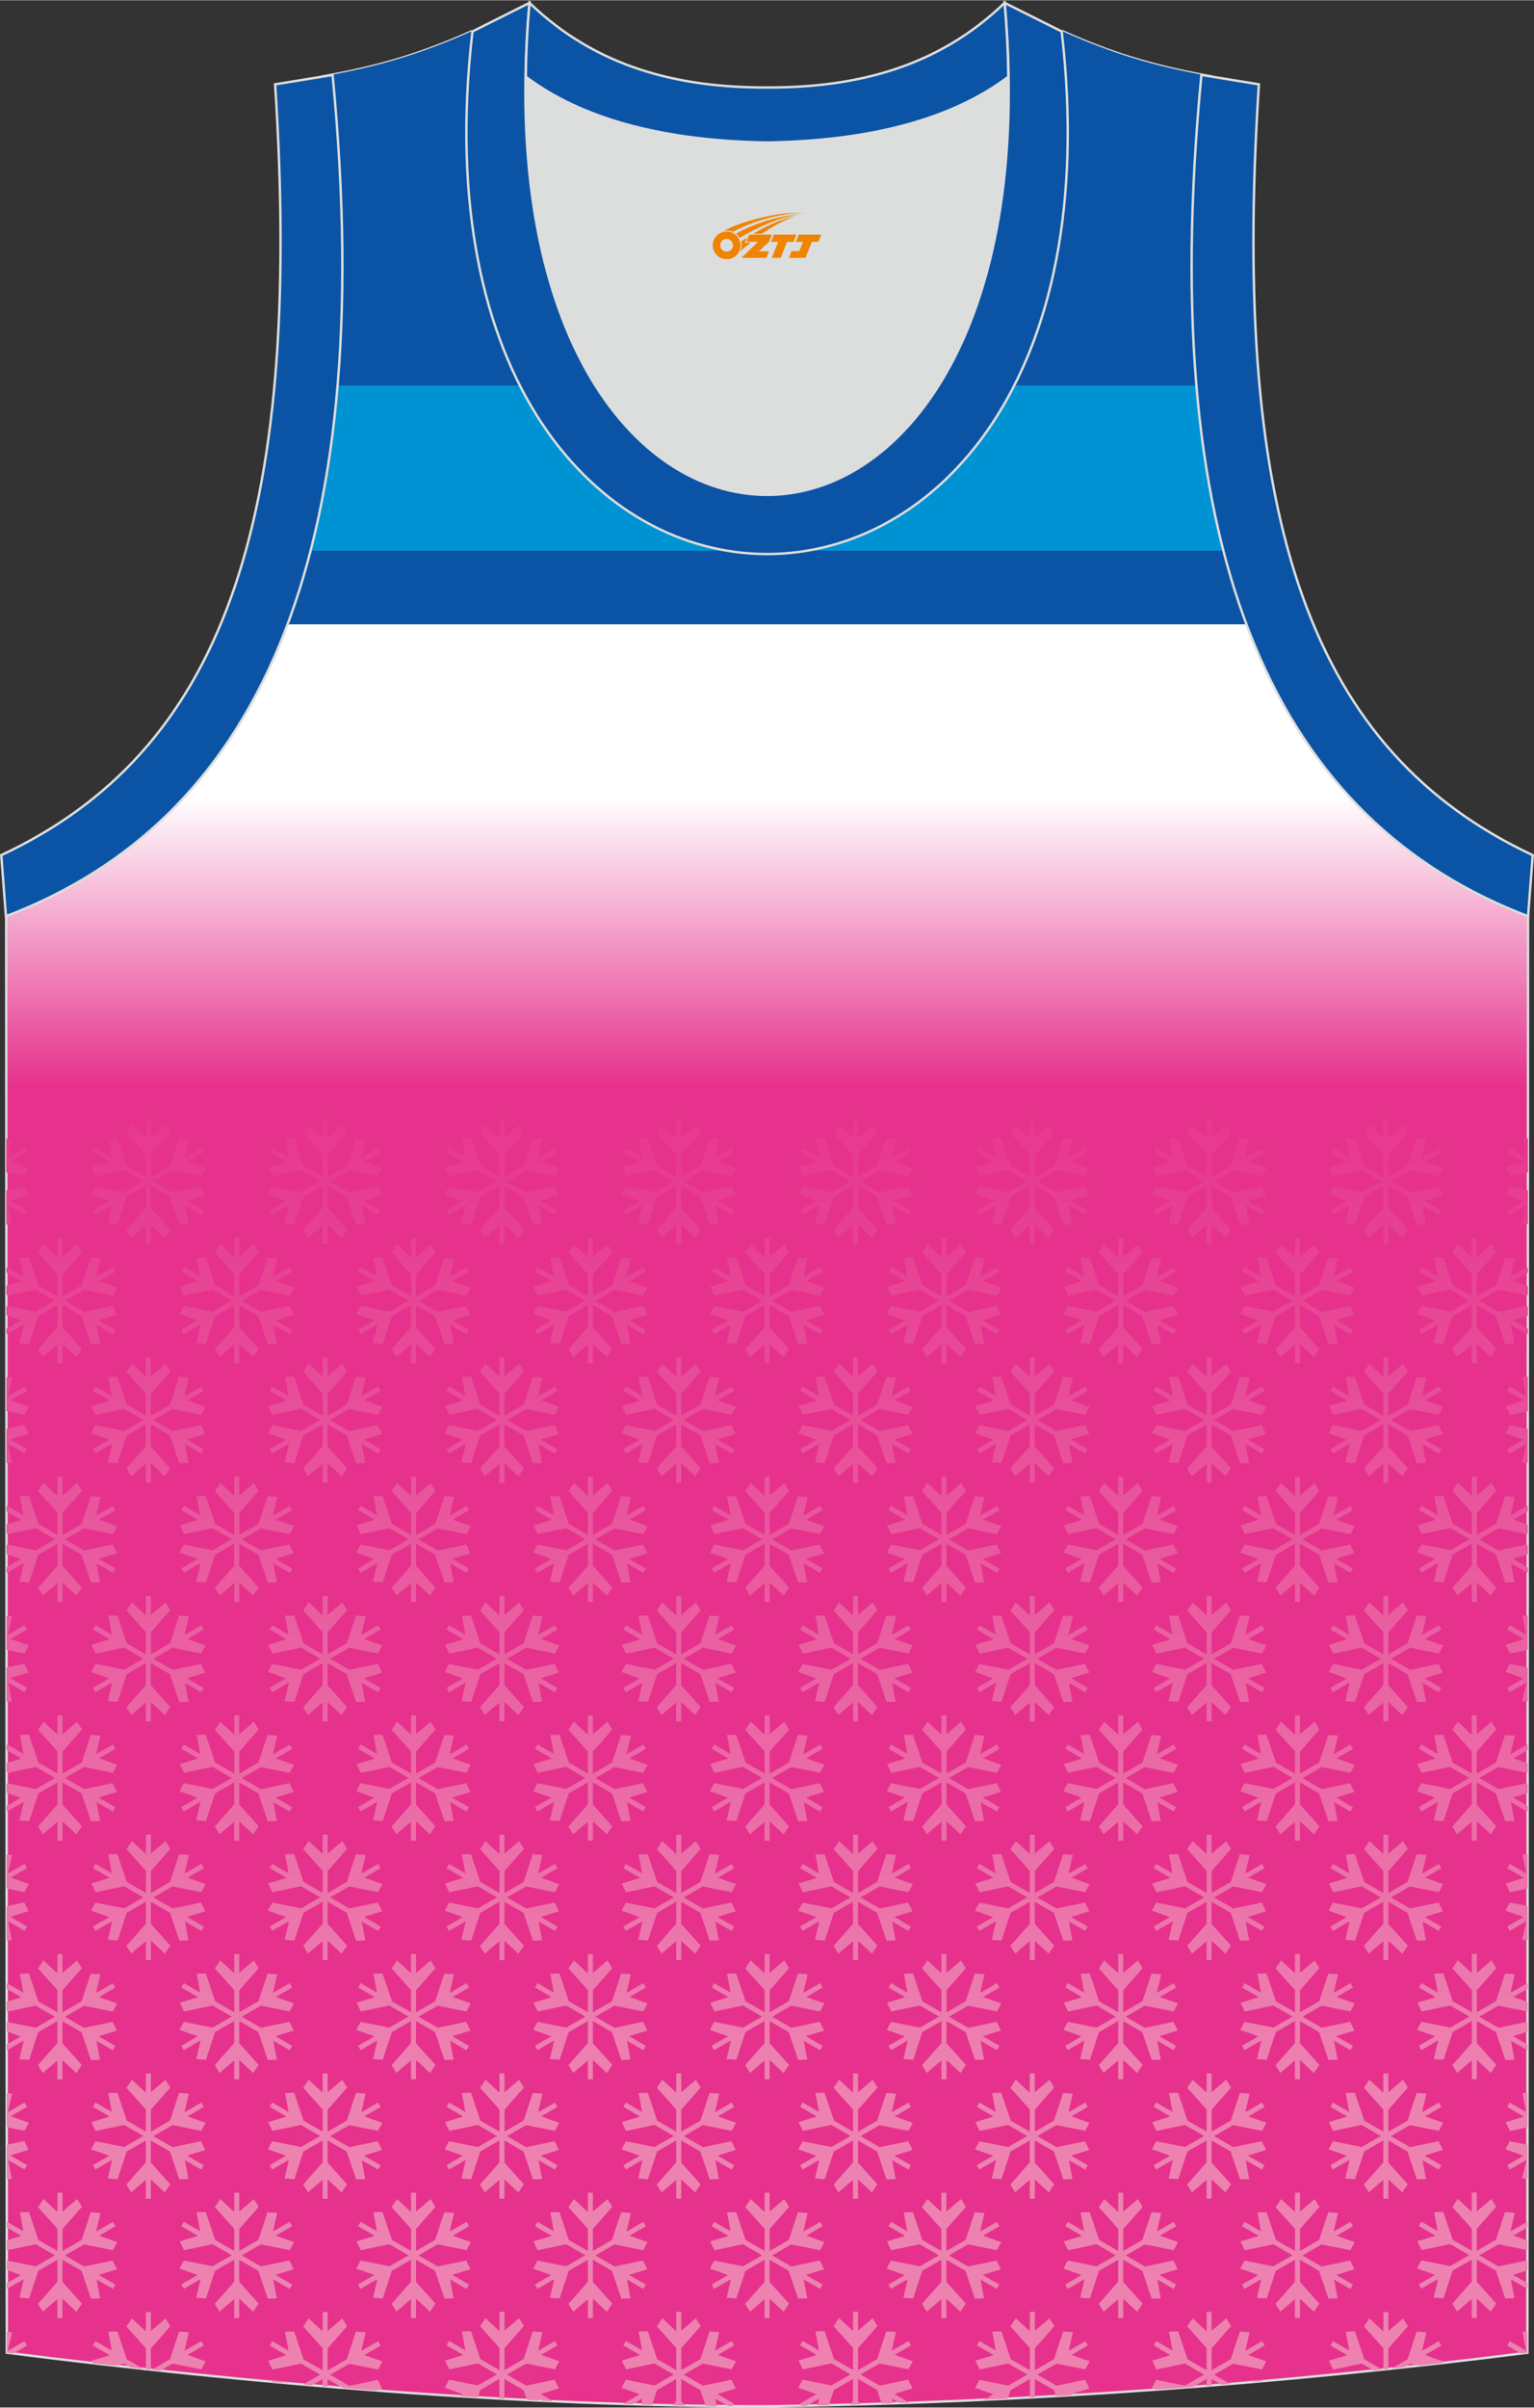 <?xml version="1.0" encoding="utf-8"?>
<!-- Generator: Adobe Illustrator 24.0.1, SVG Export Plug-In . SVG Version: 6.00 Build 0)  -->
<svg xmlns="http://www.w3.org/2000/svg" xmlns:xlink="http://www.w3.org/1999/xlink" version="1.1" id="图层_1" x="0px" y="0px" width="338.74px" height="531.5px" viewBox="0 0 339.28 532.24" enable-background="new 0 0 339.28 532.24" xml:space="preserve">
<rect x="0" y="0" width="339.28" height="532.24" fill="#333333" stroke="none"/>
<linearGradient id="SVGID_1_" gradientUnits="userSpaceOnUse" x1="169.669" y1="176.026" x2="169.669" y2="239.839">
	<stop offset="0" style="stop-color:#FFFFFF"/>
	<stop offset="1" style="stop-color:#E6328C"/>
</linearGradient>
<path fill-rule="evenodd" clip-rule="evenodd" fill="url(#SVGID_1_)" stroke="#DCDDDD" stroke-width="0.534" stroke-miterlimit="22.926" d="  M169.7,531.98c57.4-0.83,113.35-4.88,168.12-11.86l0.15-317.7c-54.55-20.79-82.69-77.29-72.22-185.97h0.02  c-10.56-1.98-19.61-4.58-30.66-9.55c-8.73,14.71-36.4,24.15-65.44,24.57c-29.04-0.42-56.72-9.86-65.43-24.57  c-11.06,4.96-20.1,7.57-30.67,9.55h0.02C84.06,125.12,55.93,181.62,1.37,202.42l0.14,317.7C55.85,527.04,114.98,531.98,169.7,531.98  L169.7,531.98z"/>
<g>
	<g>
		<path fill-rule="evenodd" clip-rule="evenodd" fill="#0B54A5" d="M63.59,137.98h212.15c-11.21-29.87-14.98-69.78-10-121.54h0.02    c-10.56-1.98-19.61-4.58-30.66-9.55c-8.73,14.71-36.4,24.15-65.44,24.57c-29.04-0.42-56.72-9.86-65.43-24.57    c-11.06,4.96-20.1,7.57-30.67,9.55h0.02C78.58,68.2,74.8,108.11,63.59,137.98z"/>
		<path fill-rule="evenodd" clip-rule="evenodd" fill="#0093D3" d="M264.65,85.17H74.68c-1.13,13.35-3.14,25.5-5.98,36.52h201.93    C267.79,110.67,265.78,98.52,264.65,85.17z"/>
	</g>
	<linearGradient id="SVGID_2_" gradientUnits="userSpaceOnUse" x1="169.669" y1="462.575" x2="169.669" y2="229.185">
		<stop offset="0" style="stop-color:#ED82B1"/>
		<stop offset="1" style="stop-color:#E6328C"/>
	</linearGradient>
	<path fill-rule="evenodd" clip-rule="evenodd" fill="url(#SVGID_2_)" d="M177.2,531.85l1.27-0.03l2.64-1.52l0.07,0.12l-0.32,1.35   l2.47-0.06l1.09-3.33l4.24-2.45v4.87l-0.7,0.79l2.43-0.07l-0.62-0.7v-4.9l4.22,2.43l1.02,3.02l2.49-0.08l-0.18-1.01l0-0.01   l1.68,0.97l2.1-0.07l-3.22-1.86l0.07-0.12l3.87-1.18l-0.95-1.94l-6.3,1.32l-4.24-2.45l4.22-2.43l6.37,1.27c0,0,1.04-1.83,0.92-1.82   c-0.12,0.02-3.95-1.38-3.95-1.38l0-0.01l3.6-2.08l-0.56-0.96l-3.6,2.08l-0.07-0.12l0.92-3.94l-2.15-0.15l-2.01,6.11l-4.24,2.45   v-4.87l4.29-4.88c0,0-1.07-1.81-1.11-1.71c-0.04,0.11-3.17,2.73-3.17,2.73h-0.01v-4.16h-1.11v4.16h-0.14l-2.95-2.76l-1.2,1.79   l4.29,4.79v4.9l-4.22-2.43l-2.08-6.16c0,0-2.11,0.02-2.03,0.11c0.07,0.09,0.78,4.11,0.78,4.11l0,0.01l-3.6-2.08l-0.56,0.96   l3.6,2.08l-0.07,0.12l-3.87,1.18l0.95,1.94l6.3-1.32l4.24,2.45l-4.22,2.43l-6.37-1.27c0,0-1.04,1.83-0.92,1.82   c0.12-0.02,3.95,1.38,3.95,1.38l0,0.01l-3.6,2.08L177.2,531.85L177.2,531.85z M217.6,530.53l2.42-0.11l0.19-0.11l0.06,0.1   l2.64-0.13l0.62-1.88l4.24-2.45v4.08l1.11-0.06v-4.02l4.22,2.43l0.45,1.33c1.24-0.07,2.47-0.14,3.71-0.22l-0.26-0.15l0.07-0.12   l3.87-1.18l-0.95-1.94l-6.3,1.32l-4.24-2.45l4.22-2.43l6.37,1.27c0,0,1.04-1.83,0.92-1.82c-0.12,0.02-3.95-1.38-3.95-1.38l0-0.01   l3.6-2.08l-0.56-0.96l-3.6,2.08l-0.07-0.12l0.92-3.94l-2.15-0.15l-2.01,6.11l-4.24,2.45v-4.87l4.29-4.88c0,0-1.07-1.81-1.12-1.71   c-0.04,0.11-3.17,2.73-3.17,2.73h-0.01v-4.16h-1.11v4.16h-0.14l-2.95-2.76l-1.2,1.79l4.29,4.79v4.9l-4.22-2.43l-2.08-6.16   c0,0-2.11,0.02-2.03,0.11c0.07,0.09,0.78,4.11,0.78,4.11l0,0.01l-3.6-2.08l-0.56,0.96l3.6,2.08l-0.07,0.12l-3.87,1.18l0.95,1.94   l6.3-1.32l4.24,2.45l-4.22,2.43l-6.37-1.27c0,0-1.04,1.83-0.92,1.82c0.12-0.02,3.95,1.38,3.95,1.38l0,0.01L217.6,530.53   L217.6,530.53z M255.79,528.28c2.69-0.19,5.38-0.39,8.07-0.6l3-1.74v1.5l1.11-0.09v-1.41l2.15,1.24l1.95-0.16l-3.54-2.04l4.22-2.43   l6.37,1.27c0,0,1.04-1.83,0.92-1.82c-0.12,0.02-3.95-1.38-3.95-1.38l0-0.01l3.6-2.08l-0.56-0.96l-3.6,2.08l-0.07-0.12l0.92-3.94   l-2.15-0.15l-2.01,6.11l-4.24,2.45v-4.87l4.29-4.88c0,0-1.07-1.81-1.11-1.71c-0.04,0.11-3.17,2.73-3.17,2.73h-0.01v-4.16h-1.11   v4.16h-0.14l-2.95-2.76l-1.2,1.79l4.29,4.79v4.9l-4.22-2.43l-2.08-6.16c0,0-2.11,0.02-2.03,0.11c0.07,0.09,0.78,4.11,0.78,4.11   l0,0.01l-3.6-2.08l-0.56,0.96l3.6,2.08l-0.07,0.12l-3.87,1.18l0.95,1.94l6.3-1.32l4.24,2.45l-4.22,2.43l-6.37-1.27   c0,0-1.04,1.83-0.92,1.82C254.84,527.95,255.25,528.09,255.79,528.28L255.79,528.28z M276.51,526.65l2.56-0.54l0.15,0.3   L276.51,526.65L276.51,526.65z M303.81,524.05l1.88-0.2l-3.94-2.28l-2.08-6.16c0,0-2.11,0.02-2.03,0.11   c0.07,0.09,0.78,4.11,0.78,4.11l0,0.01l-3.6-2.08l-0.56,0.96l3.6,2.08l-0.07,0.12l-3.87,1.18l0.95,1.94l6.3-1.32L303.81,524.05   L303.81,524.05z M305.97,523.83v-4.71l-4.29-4.79l1.2-1.79l2.95,2.76h0.14v-4.16h1.11v4.16h0.01c0,0,3.13-2.62,3.17-2.73   c0.04-0.11,1.11,1.71,1.11,1.71l-4.29,4.88v4.56L305.97,523.83L305.97,523.83z M307.73,523.64l2.73-0.29l1.39-0.8l2.09,0.42   c1.68-0.19,3.37-0.38,5.05-0.57c0.12-0.23,0.19-0.4,0.15-0.39c-0.12,0.02-3.95-1.38-3.95-1.38l0-0.01l3.6-2.08l-0.56-0.96   l-3.6,2.08l-0.07-0.12l0.92-3.94l-2.15-0.15l-2.01,6.11L307.73,523.64L307.73,523.64z M336.4,520.3l1.41-0.18l0-4.67   c-0.55,0.02-1.12,0.05-1.08,0.09c0.07,0.09,0.78,4.11,0.78,4.11l0,0.01l-3.6-2.08l-0.56,0.96L336.4,520.3L336.4,520.3z    M337.82,505.93l0-1.19l-3.09-1.78l0.07-0.12l3.02-0.92l0-1.99l-0.1-0.21l-6.3,1.32l-4.24-2.45l4.22-2.43l6.37,1.27l0.05-0.1l0-2   c-1.16-0.4-3.09-1.1-3.09-1.1l0-0.01l3.09-1.79l0-1.18l-0.05-0.08l-3.6,2.08l-0.07-0.12l0.92-3.94l-2.15-0.15l-2.01,6.11   l-4.24,2.45v-4.87l4.29-4.88c0,0-1.07-1.81-1.11-1.71c-0.04,0.11-3.17,2.73-3.17,2.73h-0.01v-4.16h-1.11v4.16h-0.13l-2.95-2.76   l-1.2,1.79l4.29,4.79v4.9l-4.22-2.43l-2.08-6.16c0,0-2.11,0.02-2.03,0.11c0.07,0.09,0.78,4.11,0.78,4.11l0,0.01l-3.6-2.08   l-0.56,0.96l3.6,2.08l-0.07,0.12l-3.87,1.17l0.95,1.94l6.3-1.32l4.24,2.45l-4.22,2.43l-6.37-1.27c0,0-1.04,1.84-0.92,1.82   c0.12-0.02,3.95,1.38,3.95,1.38l0,0.01l-3.6,2.08l0.56,0.96l3.6-2.08l0.07,0.12l-0.92,3.94l2.15,0.15l2.01-6.11l4.24-2.45v4.87   l-4.29,4.88c0,0,1.07,1.81,1.11,1.71c0.04-0.11,3.17-2.73,3.17-2.73h0.01v4.16h1.11v-4.16h0.14l2.95,2.76l1.2-1.79l-4.29-4.79v-4.9   l4.22,2.43l2.08,6.16c0,0,2.11-0.02,2.03-0.11c-0.07-0.09-0.78-4.11-0.78-4.11l0-0.01l3.6,2.08L337.82,505.93L337.82,505.93z    M337.84,481.67l0-7.52l-3.92-0.78c0,0-1.04,1.83-0.92,1.82c0.12-0.02,3.95,1.38,3.95,1.38l0,0.01l-3.6,2.08l0.56,0.96l3.6-2.08   l0.07,0.12l-0.92,3.94L337.84,481.67L337.84,481.67z M337.84,470.27l0-7.59c-0.56,0.02-1.15,0.05-1.11,0.1   c0.07,0.09,0.78,4.11,0.78,4.11l0,0.01l-3.6-2.08l-0.56,0.96l3.6,2.08l-0.07,0.12l-3.87,1.18l0.95,1.94L337.84,470.27   L337.84,470.27z M337.85,453.12l0-1.14l-3.11-1.8l0.07-0.12l3.04-0.92l0-1.93l-0.13-0.26l-6.3,1.32l-4.24-2.45l4.22-2.43l6.37,1.27   l0.08-0.14l0-1.94c-1.16-0.4-3.11-1.11-3.11-1.11l0-0.01l3.12-1.8l0-1.12l-0.07-0.12l-3.6,2.08l-0.07-0.12l0.92-3.94l-2.15-0.15   l-2.01,6.11l-4.24,2.45v-4.87l4.29-4.88c0,0-1.07-1.81-1.11-1.71c-0.04,0.11-3.17,2.73-3.17,2.73h-0.01v-4.16h-1.11v4.16h-0.13   l-2.95-2.76l-1.2,1.79l4.29,4.79v4.9l-4.22-2.43l-2.08-6.16c0,0-2.11,0.02-2.03,0.11c0.07,0.09,0.78,4.11,0.78,4.11l0,0.01   l-3.6-2.08l-0.56,0.96l3.6,2.08l-0.07,0.12l-3.87,1.17l0.95,1.94l6.3-1.32l4.24,2.45l-4.22,2.43l-6.37-1.27   c0,0-1.04,1.83-0.92,1.82c0.12-0.02,3.95,1.38,3.95,1.38l0,0.01l-3.6,2.08l0.56,0.96l3.6-2.08l0.07,0.12l-0.92,3.94l2.15,0.15   l2.01-6.11l4.24-2.45v4.87l-4.29,4.88c0,0,1.07,1.81,1.11,1.71c0.04-0.11,3.17-2.73,3.17-2.73h0.01v4.16h1.11v-4.16h0.14l2.95,2.76   l1.2-1.79l-4.29-4.79v-4.9l4.22,2.43l2.08,6.16c0,0,2.11-0.02,2.03-0.11c-0.07-0.09-0.78-4.11-0.78-4.11l0-0.01l3.6,2.08   L337.85,453.12L337.85,453.12z M337.86,428.9l0-7.51l-3.94-0.79c0,0-1.04,1.83-0.92,1.82c0.12-0.02,3.95,1.38,3.95,1.38l0,0.01   l-3.6,2.08l0.56,0.96l3.6-2.08l0.07,0.12l-0.92,3.94L337.86,428.9L337.86,428.9z M337.87,417.49l0-7.59   c-0.56,0.02-1.17,0.05-1.13,0.1c0.07,0.09,0.78,4.11,0.78,4.11l0,0.01l-3.6-2.08l-0.56,0.96l3.6,2.08l-0.07,0.12l-3.87,1.18   l0.95,1.94L337.87,417.49L337.87,417.49z M337.87,400.31l0-1.08l-3.14-1.81l0.07-0.12l3.07-0.93l0-1.87l-0.15-0.31l-6.3,1.32   l-4.24-2.45l4.22-2.43l6.37,1.27l0.1-0.19l0-1.89c-1.16-0.4-3.14-1.12-3.14-1.12l0-0.01l3.14-1.81l0-1.06l-0.1-0.16l-3.6,2.08   l-0.07-0.12l0.92-3.94l-2.15-0.15l-2.01,6.11l-4.24,2.45v-4.87l4.29-4.88c0,0-1.07-1.81-1.11-1.71c-0.04,0.11-3.17,2.73-3.17,2.73   h-0.01v-4.16h-1.11v4.16h-0.13l-2.95-2.76l-1.2,1.79l4.29,4.79v4.9l-4.22-2.43l-2.08-6.16c0,0-2.11,0.02-2.03,0.11   c0.07,0.09,0.78,4.11,0.78,4.11l0,0.01l-3.6-2.08l-0.56,0.96l3.6,2.08l-0.07,0.12l-3.87,1.17l0.95,1.94l6.3-1.32l4.24,2.45   l-4.22,2.43l-6.37-1.27c0,0-1.04,1.83-0.92,1.82c0.12-0.02,3.95,1.38,3.95,1.38l0,0.01l-3.6,2.08l0.56,0.96l3.6-2.08l0.07,0.12   l-0.92,3.94l2.15,0.15l2.01-6.11l4.24-2.45v4.87l-4.29,4.88c0,0,1.07,1.81,1.11,1.71c0.04-0.11,3.17-2.73,3.17-2.73h0.01v4.16h1.11   v-4.16h0.14l2.95,2.76l1.2-1.79l-4.29-4.79v-4.9l4.22,2.43l2.08,6.16c0,0,2.11-0.02,2.03-0.11c-0.07-0.09-0.78-4.11-0.78-4.11   l0-0.01l3.6,2.08L337.87,400.31L337.87,400.31z M337.89,376.13l0-7.51l-3.97-0.79c0,0-1.04,1.84-0.92,1.82   c0.12-0.02,3.95,1.38,3.95,1.38l0,0.01l-3.6,2.08l0.56,0.96l3.6-2.08l0.07,0.12l-0.92,3.94L337.89,376.13L337.89,376.13z    M337.89,364.72l0-7.59c-0.57,0.02-1.2,0.05-1.16,0.1c0.07,0.09,0.78,4.11,0.78,4.11l0,0.01l-3.6-2.08l-0.56,0.96l3.6,2.08   l-0.07,0.12l-3.87,1.18l0.95,1.94L337.89,364.72L337.89,364.72z M337.9,347.5l0-1.02l-3.16-1.83l0.07-0.12l3.09-0.94l0-1.81   l-0.18-0.36l-6.3,1.32l-4.24-2.45l4.22-2.43l6.37,1.27l0.13-0.23l0-1.84c-1.15-0.4-3.16-1.13-3.16-1.13l0-0.01l3.17-1.83l0-1.01   l-0.12-0.21l-3.6,2.08l-0.07-0.12l0.92-3.94l-2.15-0.15l-2.01,6.11l-4.24,2.45v-4.87l4.29-4.88c0,0-1.07-1.81-1.11-1.71   c-0.04,0.11-3.17,2.73-3.17,2.73h-0.01v-4.16h-1.11v4.16h-0.13l-2.95-2.76l-1.2,1.79l4.29,4.79v4.9l-4.22-2.43l-2.08-6.16   c0,0-2.11,0.02-2.03,0.11c0.07,0.09,0.78,4.11,0.78,4.11l0,0.01l-3.6-2.08l-0.56,0.96l3.6,2.08l-0.07,0.12l-3.87,1.17l0.95,1.94   l6.3-1.32l4.24,2.45l-4.22,2.43l-6.37-1.27c0,0-1.04,1.83-0.92,1.82c0.12-0.02,3.95,1.38,3.95,1.38l0,0.01l-3.6,2.08l0.56,0.96   l3.6-2.08l0.07,0.12l-0.92,3.94l2.15,0.15l2.01-6.11l4.24-2.45v4.87l-4.29,4.88c0,0,1.07,1.81,1.11,1.71   c0.04-0.11,3.17-2.73,3.17-2.73h0.01v4.16h1.11v-4.16h0.14l2.95,2.76l1.2-1.79l-4.29-4.79v-4.9l4.22,2.43l2.08,6.16   c0,0,2.11-0.02,2.03-0.11c-0.07-0.09-0.78-4.11-0.78-4.11l0-0.01l3.6,2.08L337.9,347.5L337.9,347.5z M337.91,323.37l0-7.51   l-3.99-0.8c0,0-1.04,1.83-0.92,1.82c0.12-0.02,3.95,1.38,3.95,1.38l0,0.01l-3.6,2.08l0.56,0.96l3.6-2.08l0.07,0.12l-0.92,3.94   L337.91,323.37L337.91,323.37z M337.92,311.95l0-7.58c-0.58,0.02-1.23,0.05-1.18,0.1c0.07,0.09,0.78,4.11,0.78,4.11l0,0.01   l-3.6-2.08l-0.56,0.96l3.6,2.08l-0.07,0.12l-3.87,1.18l0.95,1.94L337.92,311.95L337.92,311.95z M337.92,294.68l0-0.96l-3.19-1.84   l0.07-0.12l3.12-0.95l0-1.75l-0.2-0.41l-6.3,1.32l-4.24-2.45l4.22-2.43l6.37,1.28l0.15-0.28l0-1.78c-1.15-0.4-3.19-1.14-3.19-1.14   l0-0.01l3.19-1.84l0-0.95l-0.15-0.25l-3.6,2.08l-0.07-0.12l0.92-3.94l-2.15-0.15l-2.01,6.11l-4.24,2.45v-4.87l4.29-4.88   c0,0-1.07-1.81-1.11-1.71c-0.04,0.11-3.17,2.73-3.17,2.73h-0.01v-4.16h-1.11v4.16h-0.13l-2.95-2.76l-1.2,1.79l4.29,4.79v4.9   l-4.22-2.43l-2.08-6.16c0,0-2.11,0.02-2.03,0.11c0.07,0.09,0.78,4.11,0.78,4.11l0,0.01l-3.6-2.08l-0.56,0.96l3.6,2.08l-0.07,0.12   l-3.87,1.18l0.95,1.94l6.3-1.32l4.24,2.45l-4.22,2.43l-6.37-1.27c0,0-1.04,1.83-0.92,1.82c0.12-0.02,3.95,1.38,3.95,1.38l0,0.01   l-3.6,2.08l0.56,0.96l3.6-2.08l0.07,0.12l-0.92,3.94l2.15,0.15l2.01-6.11l4.24-2.45v4.87l-4.29,4.88c0,0,1.07,1.81,1.11,1.71   c0.04-0.11,3.17-2.73,3.17-2.73h0.01v4.16h1.11v-4.16h0.14l2.95,2.76l1.2-1.79l-4.29-4.79v-4.9l4.22,2.43l2.08,6.16   c0,0,2.11-0.02,2.03-0.11c-0.07-0.09-0.78-4.11-0.78-4.11l0-0.01l3.6,2.08L337.92,294.68L337.92,294.68z M337.94,270.6l0-7.5   l-4.02-0.8c0,0-1.04,1.83-0.92,1.82c0.12-0.02,3.95,1.38,3.95,1.38l0,0.01l-3.6,2.08l0.56,0.96l3.6-2.08l0.07,0.12l-0.92,3.94   L337.94,270.6L337.94,270.6z M337.94,259.17l0-7.58c-0.58,0.02-1.25,0.04-1.21,0.1c0.07,0.09,0.78,4.11,0.78,4.11l0,0.01l-3.6-2.08   l-0.56,0.96l3.6,2.08l-0.07,0.12l-3.87,1.17l0.95,1.94L337.94,259.17L337.94,259.17z M1.39,251.67l0,7.5l4.02,0.8   c0,0,1.04-1.84,0.92-1.82c-0.12,0.02-3.95-1.38-3.95-1.38l0-0.01l3.6-2.08l-0.56-0.96l-3.6,2.08l-0.07-0.12l0.92-3.94L1.39,251.67   L1.39,251.67z M1.4,263.1l0,7.58c0.58-0.02,1.24-0.04,1.2-0.1c-0.07-0.09-0.78-4.11-0.78-4.11l0-0.01l3.6,2.08l0.56-0.96l-3.6-2.08   l0.07-0.12l3.87-1.17l-0.95-1.94L1.4,263.1L1.4,263.1z M1.41,280.37l0,0.94l3.19,1.84l-0.07,0.12l-3.13,0.95l0,1.74l0.21,0.42   l6.3-1.32l4.24,2.45l-4.21,2.43l-6.37-1.27l-0.16,0.28l0,1.78c1.15,0.4,3.19,1.14,3.19,1.14l0,0.01l-3.19,1.84l0,0.96l0.14,0.25   l3.6-2.08l0.07,0.12l-0.92,3.94l2.15,0.15l2.01-6.11l4.24-2.45v4.87l-4.29,4.88c0,0,1.07,1.81,1.11,1.71   c0.04-0.11,3.17-2.73,3.17-2.73h0.01v4.16h1.11v-4.16h0.14l2.95,2.76l1.2-1.79l-4.29-4.79v-4.9l4.22,2.43l2.08,6.16   c0,0,2.11-0.02,2.03-0.11c-0.07-0.09-0.78-4.11-0.78-4.11l0-0.01l3.6,2.08l0.56-0.96l-3.6-2.08l0.07-0.12l3.87-1.17l-0.95-1.94   l-6.3,1.32l-4.24-2.45l4.22-2.43l6.37,1.28c0,0,1.04-1.83,0.92-1.82c-0.12,0.02-3.95-1.38-3.95-1.38l0-0.01l3.6-2.08l-0.56-0.96   l-3.6,2.08l-0.07-0.12l0.92-3.94l-2.15-0.15l-2.01,6.11l-4.24,2.45v-4.87l4.29-4.88c0,0-1.07-1.81-1.11-1.71   c-0.04,0.11-3.17,2.73-3.17,2.73h-0.01v-4.16h-1.11v4.16h-0.14l-2.95-2.76l-1.2,1.79l4.29,4.79v4.9l-4.22-2.43l-2.08-6.16   c0,0-2.11,0.02-2.03,0.11c0.07,0.09,0.78,4.11,0.78,4.11l0,0.01l-3.6-2.08L1.41,280.37L1.41,280.37z M1.42,304.44l0,7.51l4,0.8   c0,0,1.04-1.84,0.92-1.82c-0.12,0.02-3.95-1.38-3.95-1.38l0-0.01l3.6-2.08l-0.56-0.96l-3.6,2.08l-0.07-0.12l0.92-3.94L1.42,304.44   L1.42,304.44z M1.42,315.86l0,7.58c0.57-0.02,1.22-0.04,1.18-0.1c-0.07-0.09-0.78-4.11-0.78-4.11l0-0.01l3.6,2.08l0.56-0.96   l-3.6-2.08l0.07-0.12l3.87-1.18l-0.95-1.94L1.42,315.86L1.42,315.86z M1.43,333.1l0,1l3.17,1.83l-0.07,0.12l-3.1,0.94l0,1.8   l0.18,0.37l6.3-1.32l4.24,2.45l-4.21,2.43l-6.37-1.27l-0.13,0.24l0,1.83c1.15,0.4,3.16,1.13,3.16,1.13l0,0.01l-3.17,1.83l0,1.01   l0.12,0.2l3.6-2.08l0.07,0.12l-0.92,3.94l2.15,0.15l2.01-6.11l4.24-2.45v4.87L8.42,351c0,0,1.07,1.81,1.11,1.71   c0.04-0.11,3.17-2.73,3.17-2.73h0.01v4.16h1.11v-4.16h0.14l2.95,2.76l1.2-1.79l-4.29-4.79v-4.9l4.22,2.43l2.08,6.16   c0,0,2.11-0.02,2.03-0.11c-0.07-0.09-0.78-4.11-0.78-4.11l0-0.01l3.6,2.08l0.56-0.96l-3.6-2.08l0.07-0.12l3.87-1.17l-0.95-1.94   l-6.3,1.32l-4.24-2.45l4.22-2.43l6.37,1.27c0,0,1.04-1.83,0.92-1.82c-0.12,0.02-3.95-1.38-3.95-1.38l0-0.01l3.6-2.08l-0.56-0.96   l-3.6,2.08l-0.07-0.12l0.92-3.94l-2.15-0.15l-2.01,6.11l-4.24,2.45v-4.87l4.29-4.88c0,0-1.07-1.81-1.11-1.71   c-0.04,0.11-3.17,2.73-3.17,2.73h-0.01v-4.16h-1.11v4.16h-0.14l-2.95-2.76l-1.2,1.79l4.29,4.79v4.9l-4.22-2.43l-2.08-6.16   c0,0-2.11,0.02-2.03,0.11c0.07,0.09,0.78,4.11,0.78,4.11l0,0.01l-3.6-2.08L1.43,333.1L1.43,333.1z M1.44,357.21l0,7.51l3.97,0.8   c0,0,1.04-1.83,0.92-1.82c-0.12,0.02-3.95-1.38-3.95-1.38l0-0.01l3.6-2.08l-0.56-0.96l-3.6,2.08l-0.07-0.12l0.92-3.94L1.44,357.21   L1.44,357.21z M1.44,368.62l0,7.58c0.57-0.02,1.2-0.05,1.16-0.1C2.53,376.02,1.82,372,1.82,372l0-0.01l3.6,2.08l0.56-0.96   l-3.6-2.08l0.07-0.12l3.87-1.18l-0.95-1.94L1.44,368.62L1.44,368.62z M1.45,385.83l0,1.05l3.15,1.82l-0.07,0.12l-3.08,0.94l0,1.85   l0.16,0.32l6.3-1.32l4.24,2.45l-4.21,2.43l-6.37-1.27l-0.11,0.2l0,1.88c1.16,0.4,3.14,1.12,3.14,1.12l0,0.01l-3.14,1.81l0,1.06   l0.1,0.16l3.6-2.08l0.07,0.12l-0.92,3.94l2.15,0.15l2.01-6.11l4.24-2.45v4.87l-4.29,4.88c0,0,1.07,1.81,1.11,1.71   c0.04-0.11,3.17-2.73,3.17-2.73h0.01v4.16h1.11v-4.16h0.14l2.95,2.76l1.2-1.79l-4.29-4.79v-4.9l4.22,2.43l2.08,6.16   c0,0,2.11-0.02,2.03-0.11c-0.07-0.09-0.78-4.11-0.78-4.11l0-0.01l3.6,2.08l0.56-0.96l-3.6-2.08L22,397.3l3.87-1.17l-0.95-1.94   l-6.3,1.32l-4.24-2.45l4.22-2.43l6.37,1.27c0,0,1.04-1.84,0.92-1.82c-0.12,0.02-3.95-1.38-3.95-1.38l0-0.01l3.6-2.08l-0.56-0.96   l-3.6,2.08l-0.07-0.12l0.92-3.94l-2.15-0.15l-2.01,6.11l-4.24,2.45v-4.87l4.29-4.88c0,0-1.07-1.81-1.11-1.71   c-0.04,0.11-3.17,2.73-3.17,2.73h-0.01v-4.16h-1.11v4.16h-0.14l-2.95-2.76l-1.2,1.79l4.29,4.79v4.9l-4.22-2.43l-2.08-6.16   c0,0-2.11,0.02-2.03,0.11c0.07,0.09,0.78,4.11,0.78,4.11l0,0.01l-3.6-2.08L1.45,385.83L1.45,385.83z M1.46,409.98l0,7.51l3.95,0.79   c0,0,1.04-1.83,0.92-1.82c-0.12,0.02-3.95-1.38-3.95-1.38l0-0.01l3.6-2.08l-0.56-0.96l-3.6,2.08L1.76,414l0.92-3.94L1.46,409.98   L1.46,409.98z M1.47,421.39l0,7.59c0.56-0.02,1.17-0.04,1.13-0.1c-0.07-0.09-0.78-4.11-0.78-4.11l0-0.01l3.6,2.08l0.56-0.96   l-3.6-2.08l0.07-0.12l3.87-1.18l-0.95-1.94L1.47,421.39L1.47,421.39z M1.47,438.56l0,1.1l3.12,1.81l-0.07,0.12l-3.06,0.93l0,1.91   l0.14,0.28l6.3-1.32l4.24,2.45l-4.21,2.43l-6.37-1.27l-0.09,0.15l0,1.93c1.16,0.4,3.12,1.11,3.12,1.11l0,0.01l-3.12,1.8l0,1.12   l0.07,0.12l3.6-2.08l0.07,0.12l-0.92,3.94l2.15,0.15l2.01-6.11l4.24-2.45v4.87l-4.29,4.88c0,0,1.07,1.81,1.11,1.71   c0.04-0.11,3.17-2.73,3.17-2.73h0.01v4.16h1.11v-4.16h0.14l2.95,2.76l1.2-1.79l-4.29-4.79v-4.9l4.22,2.43l2.08,6.16   c0,0,2.11-0.02,2.03-0.11c-0.07-0.09-0.78-4.11-0.78-4.11l0-0.01l3.6,2.08l0.56-0.96l-3.6-2.08l0.07-0.12l3.87-1.18l-0.95-1.94   l-6.3,1.32l-4.24-2.45l4.22-2.43l6.37,1.27c0,0,1.04-1.83,0.92-1.82c-0.12,0.02-3.95-1.38-3.95-1.38l0-0.01l3.6-2.08l-0.56-0.96   l-3.6,2.08l-0.07-0.12l0.92-3.94l-2.15-0.15l-2.01,6.11l-4.24,2.45v-4.87l4.29-4.88c0,0-1.07-1.81-1.11-1.71   c-0.04,0.11-3.17,2.73-3.17,2.73h-0.01v-4.16h-1.11v4.16h-0.14l-2.95-2.76l-1.2,1.79l4.29,4.79v4.9l-4.22-2.43l-2.08-6.16   c0,0-2.11,0.02-2.03,0.11c0.07,0.09,0.78,4.11,0.78,4.11l0,0.01l-3.6-2.08L1.47,438.56L1.47,438.56z M1.49,462.75l0,7.51l3.93,0.79   c0,0,1.04-1.83,0.92-1.82c-0.12,0.02-3.95-1.38-3.95-1.38l0-0.01l3.6-2.08l-0.56-0.96l-3.6,2.08l-0.07-0.12l0.92-3.94L1.49,462.75   L1.49,462.75z M1.49,474.15l0,7.59c0.56-0.02,1.15-0.05,1.11-0.09c-0.07-0.09-0.78-4.11-0.78-4.11l0-0.01l3.6,2.08l0.56-0.96   l-3.6-2.08l0.07-0.12l3.87-1.18l-0.95-1.94L1.49,474.15L1.49,474.15z M1.5,491.28l0,1.16l3.1,1.79l-0.07,0.12l-3.03,0.92l0,1.96   l0.11,0.23l6.3-1.32l4.24,2.45l-4.21,2.43l-6.37-1.27l-0.06,0.11l0,1.98c1.16,0.4,3.09,1.1,3.09,1.1l0,0.01l-3.1,1.79l0,1.17   L1.55,506l3.6-2.08l0.07,0.12l-0.92,3.94l2.15,0.15l2.01-6.11l4.24-2.45v4.87l-4.29,4.88c0,0,1.07,1.81,1.11,1.71   c0.04-0.11,3.17-2.73,3.17-2.73h0.01v4.16h1.11v-4.16h0.14l2.95,2.76l1.2-1.79l-4.29-4.79v-4.9l4.22,2.43l2.08,6.16   c0,0,2.11-0.02,2.03-0.11c-0.07-0.09-0.78-4.11-0.78-4.11l0-0.01l3.6,2.08l0.56-0.96l-3.6-2.08l0.07-0.12l3.87-1.18l-0.95-1.94   l-6.3,1.32l-4.24-2.45l4.22-2.43l6.37,1.27c0,0,1.04-1.83,0.92-1.82c-0.12,0.02-3.95-1.38-3.95-1.38l0-0.01l3.6-2.08l-0.56-0.96   l-3.6,2.08l-0.07-0.12l0.92-3.94l-2.15-0.15l-2.01,6.11l-4.24,2.45v-4.87l4.29-4.88c0,0-1.07-1.81-1.11-1.71   c-0.04,0.11-3.17,2.73-3.17,2.73h-0.01v-4.16h-1.11v4.16h-0.14l-2.95-2.76l-1.2,1.79l4.29,4.79v4.9l-4.22-2.43l-2.08-6.16   c0,0-2.11,0.02-2.03,0.11c0.07,0.09,0.78,4.11,0.78,4.11l0,0.01l-3.6-2.08L1.5,491.28L1.5,491.28z M1.51,515.52l0,4.6l1.42,0.18   l3.05-1.76l-0.56-0.96l-3.6,2.08l-0.07-0.12l0.92-3.94L1.51,515.52L1.51,515.52z M20.47,522.43c1.61,0.19,3.22,0.37,4.83,0.55   l2.16-0.45l1.49,0.86l2.75,0.3l-3.66-2.11l-2.08-6.16c0,0-2.11,0.02-2.03,0.11c0.07,0.09,0.78,4.11,0.78,4.11l0,0.01l-3.6-2.08   l-0.56,0.96l3.6,2.08l-0.07,0.12l-3.87,1.18L20.47,522.43L20.47,522.43z M32.26,523.76v-4.64l-4.29-4.79l1.2-1.79l2.95,2.76h0.14   v-4.16h1.11v4.16h0.01c0,0,3.13-2.62,3.17-2.73c0.04-0.11,1.11,1.71,1.11,1.71l-4.29,4.88v4.73L32.26,523.76L32.26,523.76z    M33.58,523.9l1.87,0.2l2.69-1.56l6.37,1.27c0,0,1.04-1.83,0.92-1.82c-0.12,0.02-3.95-1.38-3.95-1.38l0-0.01l3.6-2.08l-0.56-0.96   l-3.6,2.08l-0.07-0.12l0.92-3.94l-2.15-0.15l-2.01,6.11L33.58,523.9L33.58,523.9z M59.99,526.54c1.34,0.12,2.69,0.24,4.04,0.36   l-3.81-0.76C60.22,526.14,60.12,526.3,59.99,526.54L59.99,526.54z M67.02,527.16l3.78-2.18l-4.24-2.45l-6.3,1.32l-0.95-1.94   l3.87-1.18l0.07-0.12l-3.6-2.08l0.56-0.96l3.6,2.08l0-0.01c0,0-0.71-4.02-0.78-4.11c-0.07-0.09,2.03-0.11,2.03-0.11l2.08,6.16   l4.22,2.43v-4.9l-4.29-4.79l1.2-1.79l2.95,2.76h0.14v-4.16h1.11v4.16h0.01c0,0,3.13-2.62,3.17-2.73c0.04-0.11,1.11,1.71,1.11,1.71   l-4.29,4.88v4.87l4.24-2.45l2.01-6.11l2.15,0.15l-0.92,3.94l0.07,0.12l3.6-2.08l0.56,0.96l-3.6,2.08l0,0.01c0,0,3.83,1.4,3.95,1.38   c0.12-0.02-0.92,1.82-0.92,1.82l-6.37-1.27l-4.22,2.43l4.24,2.45l6.3-1.32l0.95,1.94l-1.39,0.42c-2.42-0.18-4.84-0.37-7.26-0.57   l-3.4-1.96v1.68l-1.11-0.09v-1.59l-2.4,1.39L67.02,527.16L67.02,527.16z M101.65,529.74c1.35,0.08,2.7,0.16,4.04,0.24l0.52-1.6   l4.24-2.45v4.32l1.11,0.06v-4.38l4.22,2.43l0.75,2.2l2.66,0.13l-0.07-0.4l0-0.01l0.76,0.44l2.42,0.11l-2.62-1.51l0.07-0.12   l3.87-1.18l-0.95-1.94l-6.3,1.32l-4.24-2.45l4.22-2.43l6.37,1.27c0,0,1.04-1.83,0.92-1.82c-0.12,0.02-3.95-1.38-3.95-1.38l0-0.01   l3.6-2.08l-0.56-0.96l-3.6,2.08l-0.07-0.12l0.92-3.94l-2.15-0.15l-2.01,6.11l-4.24,2.45v-4.87l4.29-4.88c0,0-1.07-1.81-1.11-1.71   c-0.04,0.11-3.17,2.73-3.17,2.73h-0.01v-4.16h-1.11v4.16h-0.14l-2.95-2.76l-1.2,1.79l4.29,4.79v4.9l-4.22-2.43l-2.08-6.16   c0,0-2.11,0.02-2.03,0.11c0.07,0.09,0.78,4.11,0.78,4.11l0,0.01l-3.6-2.08l-0.56,0.96l3.6,2.08l-0.07,0.12l-3.87,1.18l0.95,1.94   l6.3-1.32l4.24,2.45l-4.22,2.43l-6.37-1.27c0,0-1.04,1.83-0.92,1.82c0.12-0.02,3.95,1.38,3.95,1.38l0,0.01L101.65,529.74   L101.65,529.74z M137.87,531.46l2.03,0.06l2.1-1.22l0.07,0.12l-0.27,1.15l2.44,0.07l1.07-3.25l4.24-2.45v4.87l-0.82,0.94l2.8,0.06   l-0.86-0.96v-4.9l4.22,2.43l1.18,3.5l2.44,0.03c-0.16-0.86-0.29-1.6-0.29-1.6l0-0.01l2.83,1.63l1.03,0.01l0.3-0.53l-3.6-2.08   l0.07-0.12l3.87-1.18l-0.95-1.94l-6.3,1.32l-4.24-2.45l4.22-2.43l6.37,1.27c0,0,1.04-1.83,0.92-1.82   c-0.12,0.02-3.95-1.38-3.95-1.38l0-0.01l3.6-2.08l-0.56-0.96l-3.6,2.08l-0.07-0.12l0.92-3.94l-2.15-0.15l-2.01,6.11l-4.24,2.45   v-4.87l4.29-4.88c0,0-1.07-1.81-1.11-1.71c-0.04,0.11-3.17,2.73-3.17,2.73h-0.01v-4.16h-1.11v4.16h-0.14l-2.95-2.76l-1.2,1.79   l4.29,4.79v4.9l-4.22-2.43l-2.08-6.16c0,0-2.11,0.02-2.03,0.11c0.07,0.09,0.78,4.11,0.78,4.11l0,0.01l-3.6-2.08l-0.56,0.96   l3.6,2.08l-0.07,0.12l-3.87,1.18l0.95,1.94l6.3-1.32l4.24,2.45l-4.22,2.43l-6.37-1.27c0,0-1.04,1.83-0.92,1.82   c0.12-0.02,3.95,1.38,3.95,1.38l0,0.01l-3.6,2.08L137.87,531.46L137.87,531.46z M291.82,276.81c0,0-1.07-1.81-1.11-1.71   c-0.04,0.11-3.17,2.73-3.17,2.73h-0.01v-4.16h-1.11v4.16h-0.14l-2.95-2.76l-1.2,1.79l4.29,4.79v4.9l-4.22-2.43l-2.08-6.16   c0,0-2.11,0.02-2.03,0.11c0.07,0.09,0.78,4.11,0.78,4.11l0,0.01l-3.6-2.08l-0.56,0.96l3.6,2.08l-0.07,0.12l-3.87,1.18l0.95,1.94   l6.3-1.32l4.24,2.45l-4.22,2.43l-6.37-1.27c0,0-1.04,1.83-0.92,1.82c0.12-0.02,3.95,1.38,3.95,1.38l0,0.01l-3.6,2.08l0.56,0.96   l3.6-2.08l0.07,0.12l-0.92,3.94l2.15,0.15l2.01-6.11l4.24-2.45v4.87l-4.29,4.88c0,0,1.07,1.81,1.11,1.71   c0.04-0.11,3.17-2.73,3.17-2.73h0.01v4.16h1.11v-4.16h0.14l2.95,2.76l1.2-1.79l-4.29-4.79v-4.9l4.22,2.43l2.08,6.16   c0,0,2.11-0.02,2.03-0.11c-0.07-0.09-0.78-4.11-0.78-4.11l0-0.01l3.6,2.08l0.56-0.96l-3.6-2.08l0.07-0.12l3.87-1.17l-0.95-1.94   l-6.3,1.32l-4.24-2.45l4.22-2.43l6.37,1.28c0,0,1.04-1.83,0.92-1.82c-0.12,0.02-3.95-1.38-3.95-1.38l0-0.01l3.6-2.08l-0.56-0.96   l-3.6,2.08l-0.07-0.12l0.92-3.94l-2.15-0.15l-2.01,6.11l-4.24,2.45v-4.87L291.82,276.81L291.82,276.81z M252.72,276.81   c0,0-1.07-1.81-1.11-1.71c-0.04,0.11-3.17,2.73-3.17,2.73h-0.01v-4.16h-1.11v4.16h-0.14l-2.95-2.76l-1.2,1.79l4.29,4.79v4.9   l-4.22-2.43l-2.08-6.16c0,0-2.11,0.02-2.03,0.11c0.07,0.09,0.78,4.11,0.78,4.11l0,0.01l-3.6-2.08l-0.56,0.96l3.6,2.08l-0.07,0.12   l-3.87,1.18l0.95,1.94l6.3-1.32l4.24,2.45l-4.22,2.43l-6.37-1.27c0,0-1.04,1.83-0.92,1.82c0.12-0.02,3.95,1.38,3.95,1.38l0,0.01   l-3.6,2.08l0.56,0.96l3.6-2.08l0.07,0.12l-0.92,3.94l2.15,0.15l2.01-6.11l4.24-2.45v4.87l-4.29,4.88c0,0,1.07,1.81,1.11,1.71   c0.04-0.11,3.17-2.73,3.17-2.73h0.01v4.16h1.11v-4.16h0.14l2.95,2.76l1.2-1.79l-4.29-4.79v-4.9l4.22,2.43l2.08,6.16   c0,0,2.11-0.02,2.03-0.11c-0.07-0.09-0.78-4.11-0.78-4.11l0-0.01l3.6,2.08l0.56-0.96l-3.6-2.08l0.07-0.12l3.87-1.17l-0.95-1.94   l-6.3,1.32l-4.24-2.45l4.22-2.43l6.37,1.28c0,0,1.04-1.83,0.92-1.82c-0.12,0.02-3.95-1.38-3.95-1.38l0-0.01l3.6-2.08l-0.56-0.96   l-3.6,2.08l-0.07-0.12l0.92-3.94l-2.15-0.15l-2.01,6.11l-4.24,2.45v-4.87L252.72,276.81L252.72,276.81z M213.62,276.81   c0,0-1.07-1.81-1.11-1.71c-0.04,0.11-3.17,2.73-3.17,2.73h-0.01v-4.16h-1.11v4.16h-0.14l-2.95-2.76l-1.2,1.79l4.29,4.79v4.9   l-4.21-2.43l-2.08-6.16c0,0-2.11,0.02-2.03,0.11c0.07,0.09,0.78,4.11,0.78,4.11l0,0.01l-3.6-2.08l-0.56,0.96l3.6,2.08l-0.07,0.12   l-3.87,1.18l0.95,1.94l6.3-1.32l4.24,2.45l-4.21,2.43l-6.37-1.27c0,0-1.04,1.83-0.92,1.82c0.12-0.02,3.95,1.38,3.95,1.38l0,0.01   l-3.6,2.08l0.56,0.96l3.6-2.08l0.07,0.12l-0.92,3.94l2.15,0.15l2.01-6.11l4.24-2.45v4.87l-4.29,4.88c0,0,1.07,1.81,1.11,1.71   c0.04-0.11,3.17-2.73,3.17-2.73h0.01v4.16h1.11v-4.16h0.14l2.95,2.76l1.2-1.79l-4.29-4.79v-4.9l4.22,2.43l2.08,6.16   c0,0,2.11-0.02,2.03-0.11c-0.07-0.09-0.78-4.11-0.78-4.11l0-0.01l3.6,2.08l0.56-0.96l-3.6-2.08l0.07-0.12l3.87-1.17l-0.95-1.94   l-6.3,1.32l-4.24-2.45l4.22-2.43l6.37,1.28c0,0,1.04-1.83,0.92-1.82c-0.12,0.02-3.95-1.38-3.95-1.38l0-0.01l3.6-2.08l-0.56-0.96   l-3.6,2.08l-0.07-0.12l0.92-3.94l-2.15-0.15l-2.01,6.11l-4.24,2.45v-4.87L213.62,276.81L213.62,276.81z M174.52,276.81   c0,0-1.07-1.81-1.11-1.71c-0.04,0.11-3.17,2.73-3.17,2.73h-0.01v-4.16h-1.11v4.16h-0.14l-2.95-2.76l-1.2,1.79l4.29,4.79v4.9   l-4.22-2.43l-2.08-6.16c0,0-2.11,0.02-2.03,0.11c0.07,0.09,0.78,4.11,0.78,4.11l0,0.01l-3.6-2.08l-0.56,0.96l3.6,2.08l-0.07,0.12   l-3.87,1.18l0.95,1.94l6.3-1.32l4.24,2.45l-4.22,2.43l-6.37-1.27c0,0-1.04,1.83-0.92,1.82c0.12-0.02,3.95,1.38,3.95,1.38l0,0.01   l-3.6,2.08l0.56,0.96l3.6-2.08l0.07,0.12l-0.92,3.94l2.15,0.15l2.01-6.11l4.24-2.45v4.87l-4.29,4.88c0,0,1.07,1.81,1.11,1.71   c0.04-0.11,3.17-2.73,3.17-2.73h0.01v4.16h1.11v-4.16h0.14l2.95,2.76l1.2-1.79l-4.29-4.79v-4.9l4.22,2.43l2.08,6.16   c0,0,2.11-0.02,2.03-0.11c-0.07-0.09-0.78-4.11-0.78-4.11l0-0.01l3.6,2.08l0.56-0.96l-3.6-2.08l0.07-0.12l3.87-1.17l-0.95-1.94   l-6.3,1.32l-4.24-2.45l4.22-2.43l6.37,1.28c0,0,1.04-1.83,0.92-1.82c-0.12,0.02-3.95-1.38-3.95-1.38l0-0.01l3.6-2.08l-0.56-0.96   l-3.6,2.08l-0.07-0.12l0.92-3.94l-2.15-0.15l-2.01,6.11l-4.24,2.45v-4.87L174.52,276.81L174.52,276.81z M135.42,276.81   c0,0-1.07-1.81-1.11-1.71c-0.04,0.11-3.17,2.73-3.17,2.73h-0.01v-4.16h-1.11v4.16h-0.14l-2.95-2.76l-1.2,1.79l4.29,4.79v4.9   l-4.21-2.43l-2.08-6.16c0,0-2.11,0.02-2.03,0.11c0.07,0.09,0.78,4.11,0.78,4.11l0,0.01l-3.6-2.08l-0.56,0.96l3.6,2.08l-0.07,0.12   l-3.87,1.18l0.95,1.94l6.3-1.32l4.24,2.45l-4.22,2.43l-6.37-1.27c0,0-1.04,1.83-0.92,1.82c0.12-0.02,3.95,1.38,3.95,1.38l0,0.01   l-3.6,2.08l0.56,0.96l3.6-2.08l0.07,0.12l-0.92,3.94l2.15,0.15l2.01-6.11l4.24-2.45v4.87l-4.29,4.88c0,0,1.07,1.81,1.11,1.71   c0.04-0.11,3.17-2.73,3.17-2.73h0.01v4.16h1.11v-4.16h0.14l2.95,2.76l1.2-1.79l-4.29-4.79v-4.9l4.22,2.43l2.08,6.16   c0,0,2.11-0.02,2.03-0.11c-0.07-0.09-0.78-4.11-0.78-4.11l0-0.01l3.6,2.08l0.56-0.96l-3.6-2.08l0.07-0.12l3.87-1.17l-0.95-1.94   l-6.3,1.32l-4.24-2.45l4.21-2.43l6.37,1.28c0,0,1.04-1.83,0.92-1.82c-0.12,0.02-3.95-1.38-3.95-1.38l0-0.01l3.6-2.08l-0.56-0.96   l-3.6,2.08l-0.07-0.12l0.92-3.94l-2.15-0.15l-2.01,6.11l-4.24,2.45v-4.87L135.42,276.81L135.42,276.81z M96.31,276.81   c0,0-1.07-1.81-1.11-1.71c-0.04,0.11-3.17,2.73-3.17,2.73h-0.01v-4.16h-1.11v4.16h-0.14l-2.95-2.76l-1.2,1.79l4.29,4.79v4.9   l-4.22-2.43l-2.08-6.16c0,0-2.11,0.02-2.03,0.11c0.07,0.09,0.78,4.11,0.78,4.11l0,0.01l-3.6-2.08l-0.56,0.96l3.6,2.08l-0.07,0.12   l-3.87,1.18l0.95,1.94l6.3-1.32l4.24,2.45l-4.22,2.43l-6.37-1.27c0,0-1.04,1.83-0.92,1.82c0.12-0.02,3.95,1.38,3.95,1.38l0,0.01   l-3.6,2.08l0.56,0.96l3.6-2.08l0.07,0.12l-0.92,3.94l2.15,0.15l2.01-6.11l4.24-2.45v4.87l-4.29,4.88c0,0,1.07,1.81,1.11,1.71   c0.04-0.11,3.17-2.73,3.17-2.73h0.01v4.16h1.11v-4.16h0.14l2.95,2.76l1.2-1.79l-4.29-4.79v-4.9l4.22,2.43l2.08,6.16   c0,0,2.11-0.02,2.03-0.11c-0.07-0.09-0.78-4.11-0.78-4.11l0-0.01l3.6,2.08l0.56-0.96l-3.6-2.08l0.07-0.12l3.87-1.17l-0.95-1.94   l-6.3,1.32l-4.24-2.45l4.22-2.43l6.37,1.28c0,0,1.04-1.83,0.92-1.82c-0.12,0.02-3.95-1.38-3.95-1.38l0-0.01l3.6-2.08l-0.56-0.96   l-3.6,2.08l-0.07-0.12l0.92-3.94l-2.15-0.15l-2.01,6.11l-4.24,2.45v-4.87L96.31,276.81L96.31,276.81z M57.21,276.81   c0,0-1.07-1.81-1.11-1.71c-0.04,0.11-3.17,2.73-3.17,2.73h-0.01v-4.16h-1.11v4.16h-0.14l-2.95-2.76l-1.2,1.79l4.29,4.79v4.9   l-4.22-2.43l-2.08-6.16c0,0-2.11,0.02-2.03,0.11c0.07,0.09,0.78,4.11,0.78,4.11l0,0.01l-3.6-2.08l-0.56,0.96l3.6,2.08l-0.07,0.12   l-3.87,1.18l0.95,1.94l6.3-1.32l4.24,2.45l-4.22,2.43l-6.37-1.27c0,0-1.04,1.83-0.92,1.82c0.12-0.02,3.95,1.38,3.95,1.38l0,0.01   l-3.6,2.08l0.56,0.96l3.6-2.08l0.07,0.12l-0.92,3.94l2.15,0.15l2.01-6.11l4.24-2.45v4.87l-4.29,4.88c0,0,1.07,1.81,1.11,1.71   c0.04-0.11,3.17-2.73,3.17-2.73h0.01v4.16h1.11v-4.16h0.14l2.95,2.76l1.2-1.79l-4.29-4.79v-4.9l4.22,2.43l2.08,6.16   c0,0,2.11-0.02,2.03-0.11c-0.07-0.09-0.78-4.11-0.78-4.11l0-0.01l3.6,2.08l0.56-0.96l-3.6-2.08l0.07-0.12l3.87-1.17l-0.95-1.94   l-6.3,1.32l-4.24-2.45l4.22-2.43l6.37,1.28c0,0,1.04-1.83,0.92-1.82c-0.12,0.02-3.95-1.38-3.95-1.38l0-0.01l3.6-2.08l-0.56-0.96   l-3.6,2.08l-0.07-0.12l0.92-3.94l-2.15-0.15l-2.01,6.11l-4.24,2.45v-4.87L57.21,276.81L57.21,276.81z M311.37,250.42l-4.29,4.88   v4.87l4.24-2.45l2.01-6.11l2.15,0.15l-0.92,3.94l0.07,0.12l3.6-2.08l0.56,0.96l-3.6,2.08l0,0.01c0,0,3.83,1.4,3.95,1.38   c0.12-0.02-0.92,1.82-0.92,1.82l-6.37-1.27l-4.22,2.43l4.24,2.45l6.3-1.32l0.95,1.94l-3.87,1.17l-0.07,0.12l3.6,2.08l-0.56,0.96   l-3.6-2.08l0,0.01c0,0,0.71,4.02,0.78,4.11c0.07,0.09-2.03,0.11-2.03,0.11l-2.08-6.16l-4.22-2.43v4.9l4.29,4.79l-1.2,1.79   l-2.95-2.76h-0.14v4.16h-1.11v-4.16h-0.01c0,0-3.13,2.62-3.17,2.73c-0.04,0.11-1.12-1.71-1.12-1.71l4.29-4.88v-4.87l-4.24,2.45   l-2.01,6.11l-2.15-0.15l0.92-3.94l-0.07-0.12l-3.6,2.08l-0.56-0.96l3.6-2.08l0-0.01c0,0-3.83-1.4-3.95-1.38   c-0.12,0.02,0.92-1.82,0.92-1.82l6.37,1.27l4.22-2.43l-4.24-2.45l-6.3,1.32l-0.95-1.94l3.87-1.17l0.07-0.12l-3.6-2.08l0.56-0.96   l3.6,2.08l0-0.01c0,0-0.71-4.02-0.78-4.11c-0.07-0.09,2.03-0.11,2.03-0.11l2.08,6.16l4.22,2.43v-4.9l-4.29-4.79l1.2-1.79l2.95,2.76   h0.14v-4.16h1.11v4.16h0.01c0,0,3.13-2.62,3.17-2.73C310.3,248.61,311.37,250.42,311.37,250.42L311.37,250.42z M272.27,250.42   l-4.29,4.88v4.87l4.24-2.45l2.01-6.11l2.15,0.15l-0.92,3.94l0.07,0.12l3.6-2.08l0.56,0.96l-3.6,2.08l0,0.01c0,0,3.83,1.4,3.95,1.38   c0.12-0.02-0.92,1.82-0.92,1.82l-6.37-1.27l-4.22,2.43l4.24,2.45l6.3-1.32l0.95,1.94l-3.87,1.17l-0.07,0.12l3.6,2.08l-0.56,0.96   l-3.6-2.08l0,0.01c0,0,0.71,4.02,0.78,4.11c0.07,0.09-2.03,0.11-2.03,0.11l-2.08-6.16l-4.22-2.43v4.9l4.29,4.79l-1.2,1.79   l-2.95-2.76h-0.14v4.16h-1.11v-4.16h-0.01c0,0-3.13,2.62-3.17,2.73c-0.04,0.11-1.11-1.71-1.11-1.71l4.29-4.88v-4.87l-4.24,2.45   l-2.01,6.11l-2.15-0.15l0.92-3.94l-0.07-0.12l-3.6,2.08l-0.56-0.96l3.6-2.08l0-0.01c0,0-3.83-1.4-3.95-1.38   c-0.12,0.02,0.92-1.82,0.92-1.82l6.37,1.27l4.22-2.43l-4.24-2.45l-6.3,1.32l-0.95-1.94l3.87-1.17l0.07-0.12l-3.6-2.08l0.56-0.96   l3.6,2.08l0-0.01c0,0-0.71-4.02-0.78-4.11c-0.07-0.09,2.03-0.11,2.03-0.11l2.08,6.16l4.22,2.43v-4.9l-4.29-4.79l1.2-1.79l2.95,2.76   h0.14v-4.16h1.11v4.16h0.01c0,0,3.13-2.62,3.17-2.73C271.2,248.61,272.27,250.42,272.27,250.42L272.27,250.42z M233.17,250.42   l-4.29,4.88v4.87l4.24-2.45l2.01-6.11l2.15,0.15l-0.92,3.94l0.07,0.12l3.6-2.08l0.56,0.96l-3.6,2.08l0,0.01c0,0,3.83,1.4,3.95,1.38   c0.12-0.02-0.92,1.82-0.92,1.82l-6.37-1.27l-4.22,2.43l4.24,2.45l6.3-1.32l0.95,1.94l-3.87,1.17l-0.07,0.12l3.6,2.08l-0.56,0.96   l-3.6-2.08l0,0.01c0,0,0.71,4.02,0.78,4.11c0.07,0.09-2.03,0.11-2.03,0.11l-2.08-6.16l-4.22-2.43v4.9l4.29,4.79l-1.2,1.79   l-2.95-2.76h-0.14v4.16h-1.11v-4.16h-0.01c0,0-3.13,2.62-3.17,2.73c-0.04,0.11-1.12-1.71-1.12-1.71l4.29-4.88v-4.87l-4.24,2.45   l-2.01,6.11l-2.15-0.15l0.92-3.94l-0.07-0.12l-3.6,2.08l-0.56-0.96l3.6-2.08l0-0.01c0,0-3.83-1.4-3.95-1.38   c-0.12,0.02,0.92-1.82,0.92-1.82l6.37,1.27l4.22-2.43l-4.24-2.45l-6.3,1.32l-0.95-1.94l3.87-1.17l0.07-0.12l-3.6-2.08l0.56-0.96   l3.6,2.08l0-0.01c0,0-0.71-4.02-0.78-4.11c-0.07-0.09,2.03-0.11,2.03-0.11l2.08,6.16l4.22,2.43v-4.9l-4.29-4.79l1.2-1.79l2.95,2.76   h0.14v-4.16h1.11v4.16h0.01c0,0,3.13-2.62,3.17-2.73C232.1,248.61,233.17,250.42,233.17,250.42L233.17,250.42z M194.07,250.42   l-4.29,4.88v4.87l4.24-2.45l2.01-6.11l2.15,0.15l-0.92,3.94l0.07,0.12l3.6-2.08l0.56,0.96l-3.6,2.08l0,0.01c0,0,3.83,1.4,3.95,1.38   c0.12-0.02-0.92,1.82-0.92,1.82l-6.37-1.27l-4.22,2.43l4.24,2.45l6.3-1.32l0.95,1.94l-3.87,1.17l-0.07,0.12l3.6,2.08l-0.56,0.96   l-3.6-2.08l0,0.01c0,0,0.71,4.02,0.78,4.11c0.07,0.09-2.03,0.11-2.03,0.11l-2.08-6.16l-4.22-2.43v4.9l4.29,4.79l-1.2,1.79   l-2.95-2.76h-0.14v4.16h-1.11v-4.16h-0.01c0,0-3.13,2.62-3.17,2.73c-0.04,0.11-1.11-1.71-1.11-1.71l4.29-4.88v-4.87l-4.24,2.45   l-2.01,6.11l-2.15-0.15l0.92-3.94l-0.07-0.12l-3.6,2.08l-0.56-0.96l3.6-2.08l0-0.01c0,0-3.83-1.4-3.95-1.38   c-0.12,0.02,0.92-1.82,0.92-1.82l6.37,1.27l4.22-2.43l-4.24-2.45l-6.3,1.32l-0.95-1.94l3.87-1.17l0.07-0.12l-3.6-2.08l0.56-0.96   l3.6,2.08l0-0.01c0,0-0.71-4.02-0.78-4.11c-0.07-0.09,2.03-0.11,2.03-0.11l2.08,6.16l4.22,2.43v-4.9l-4.29-4.79l1.2-1.79l2.95,2.76   h0.14v-4.16h1.11v4.16h0.01c0,0,3.13-2.62,3.17-2.73C193,248.61,194.07,250.42,194.07,250.42L194.07,250.42z M154.97,250.42   l-4.29,4.88v4.87l4.24-2.45l2.01-6.11l2.15,0.15l-0.92,3.94l0.07,0.12l3.6-2.08l0.56,0.96l-3.6,2.08l0,0.01c0,0,3.83,1.4,3.95,1.38   c0.12-0.02-0.92,1.82-0.92,1.82l-6.37-1.27l-4.22,2.43l4.24,2.45l6.3-1.32l0.95,1.94l-3.87,1.17l-0.07,0.12l3.6,2.08l-0.56,0.96   l-3.6-2.08l0,0.01c0,0,0.71,4.02,0.78,4.11c0.07,0.09-2.03,0.11-2.03,0.11l-2.08-6.16l-4.22-2.43v4.9l4.29,4.79l-1.2,1.79   l-2.95-2.76h-0.14v4.16h-1.11v-4.16h-0.01c0,0-3.13,2.62-3.17,2.73c-0.04,0.11-1.11-1.71-1.11-1.71l4.29-4.88v-4.87l-4.24,2.45   l-2.01,6.11l-2.15-0.15l0.92-3.94l-0.07-0.12l-3.6,2.08l-0.56-0.96l3.6-2.08l0-0.01c0,0-3.83-1.4-3.95-1.38   c-0.12,0.02,0.92-1.82,0.92-1.82l6.37,1.27l4.22-2.43l-4.24-2.45l-6.3,1.32l-0.95-1.94l3.87-1.17l0.07-0.12l-3.6-2.08l0.56-0.96   l3.6,2.08l0-0.01c0,0-0.71-4.02-0.78-4.11c-0.07-0.09,2.03-0.11,2.03-0.11l2.08,6.16l4.22,2.43v-4.9l-4.29-4.79l1.2-1.79l2.95,2.76   h0.14v-4.16h1.11v4.16h0.01c0,0,3.13-2.62,3.17-2.73C153.89,248.61,154.97,250.42,154.97,250.42L154.97,250.42z M115.87,250.42   l-4.29,4.88v4.87l4.24-2.45l2.01-6.11l2.15,0.15l-0.92,3.94l0.07,0.12l3.6-2.08l0.56,0.96l-3.6,2.08l0,0.01c0,0,3.83,1.4,3.95,1.38   c0.12-0.02-0.92,1.82-0.92,1.82l-6.37-1.27l-4.22,2.43l4.24,2.45l6.3-1.32l0.95,1.94l-3.87,1.17l-0.07,0.12l3.6,2.08l-0.56,0.96   l-3.6-2.08l0,0.01c0,0,0.71,4.02,0.78,4.11c0.07,0.09-2.03,0.11-2.03,0.11l-2.08-6.16l-4.22-2.43v4.9l4.29,4.79l-1.2,1.79   l-2.95-2.76h-0.14v4.16h-1.11v-4.16h-0.01c0,0-3.13,2.62-3.17,2.73c-0.04,0.11-1.11-1.71-1.11-1.71l4.29-4.88v-4.87l-4.24,2.45   l-2.01,6.11l-2.15-0.15l0.92-3.94l-0.07-0.12l-3.6,2.08l-0.56-0.96l3.6-2.08l0-0.01c0,0-3.83-1.4-3.95-1.38   c-0.12,0.02,0.92-1.82,0.92-1.82l6.37,1.27l4.22-2.43l-4.24-2.45l-6.3,1.32l-0.95-1.94l3.87-1.17l0.07-0.12l-3.6-2.08l0.56-0.96   l3.6,2.08l0-0.01c0,0-0.71-4.02-0.78-4.11c-0.07-0.09,2.03-0.11,2.03-0.11l2.08,6.16l4.22,2.43v-4.9l-4.29-4.79l1.2-1.79l2.95,2.76   h0.14v-4.16h1.11v4.16h0.01c0,0,3.13-2.62,3.17-2.73C114.79,248.61,115.87,250.42,115.87,250.42L115.87,250.42z M76.76,250.42   l-4.29,4.88v4.87l4.24-2.45l2.01-6.11l2.15,0.15l-0.92,3.94l0.07,0.12l3.6-2.08l0.56,0.96l-3.6,2.08l0,0.01c0,0,3.83,1.4,3.95,1.38   c0.12-0.02-0.92,1.82-0.92,1.82l-6.37-1.27l-4.22,2.43l4.24,2.45l6.3-1.32l0.95,1.94l-3.87,1.17l-0.07,0.12l3.6,2.08l-0.56,0.96   l-3.6-2.08l0,0.01c0,0,0.71,4.02,0.78,4.11c0.07,0.09-2.03,0.11-2.03,0.11l-2.08-6.16l-4.22-2.43v4.9l4.29,4.79l-1.2,1.79   l-2.95-2.76h-0.14v4.16h-1.11v-4.16h-0.01c0,0-3.13,2.62-3.17,2.73c-0.04,0.11-1.11-1.71-1.11-1.71l4.29-4.88v-4.87l-4.24,2.45   l-2.01,6.11l-2.15-0.15l0.92-3.94l-0.07-0.12l-3.6,2.08l-0.56-0.96l3.6-2.08l0-0.01c0,0-3.83-1.4-3.95-1.38   c-0.12,0.02,0.92-1.82,0.92-1.82l6.37,1.27l4.22-2.43l-4.24-2.45l-6.3,1.32l-0.95-1.94l3.87-1.17l0.07-0.12l-3.6-2.08l0.56-0.96   l3.6,2.08l0-0.01c0,0-0.71-4.02-0.78-4.11c-0.07-0.09,2.03-0.11,2.03-0.11l2.08,6.16l4.22,2.43v-4.9l-4.29-4.79l1.2-1.79l2.95,2.76   h0.14v-4.16h1.11v4.16h0.01c0,0,3.13-2.62,3.17-2.73C75.69,248.61,76.76,250.42,76.76,250.42L76.76,250.42z M37.66,250.42   l-4.29,4.88v4.87l4.24-2.45l2.01-6.11l2.15,0.15l-0.92,3.94l0.07,0.12l3.6-2.08l0.56,0.96l-3.6,2.08l0,0.01c0,0,3.83,1.4,3.95,1.38   c0.12-0.02-0.92,1.82-0.92,1.82l-6.37-1.27l-4.22,2.43l4.24,2.45l6.3-1.32l0.95,1.94l-3.87,1.17l-0.07,0.12l3.6,2.08l-0.56,0.96   l-3.6-2.08l0,0.01c0,0,0.71,4.02,0.78,4.11c0.07,0.09-2.03,0.11-2.03,0.11l-2.08-6.16l-4.22-2.43v4.9l4.29,4.79l-1.2,1.79   l-2.95-2.76h-0.14v4.16h-1.11v-4.16h-0.01c0,0-3.13,2.62-3.17,2.73c-0.04,0.11-1.11-1.71-1.11-1.71l4.29-4.88v-4.87l-4.24,2.45   l-2.01,6.11l-2.15-0.15l0.92-3.94l-0.07-0.12l-3.6,2.08l-0.56-0.96l3.6-2.08l0-0.01c0,0-3.83-1.4-3.95-1.38   c-0.12,0.02,0.92-1.82,0.92-1.82l6.37,1.27l4.22-2.43l-4.24-2.45l-6.3,1.32l-0.95-1.94l3.87-1.17l0.07-0.12l-3.6-2.08l0.56-0.96   l3.6,2.08l0-0.01c0,0-0.71-4.02-0.78-4.11c-0.07-0.09,2.03-0.11,2.03-0.11l2.08,6.16l4.22,2.43v-4.9l-4.29-4.79l1.2-1.79l2.95,2.76   h0.14v-4.16h1.11v4.16h0.01c0,0,3.13-2.62,3.17-2.73C36.59,248.61,37.66,250.42,37.66,250.42L37.66,250.42z M291.82,329.57   c0,0-1.07-1.81-1.11-1.71c-0.04,0.11-3.17,2.73-3.17,2.73h-0.01v-4.16h-1.11v4.16h-0.14l-2.95-2.76l-1.2,1.79l4.29,4.79v4.9   l-4.22-2.43l-2.08-6.16c0,0-2.11,0.02-2.03,0.11c0.07,0.09,0.78,4.11,0.78,4.11l0,0.01l-3.6-2.08l-0.56,0.96l3.6,2.08l-0.07,0.12   l-3.87,1.17l0.95,1.94l6.3-1.32l4.24,2.45l-4.22,2.43l-6.37-1.27c0,0-1.04,1.83-0.92,1.82c0.12-0.02,3.95,1.38,3.95,1.38l0,0.01   l-3.6,2.08l0.56,0.96l3.6-2.08l0.07,0.12l-0.92,3.94l2.15,0.15l2.01-6.11l4.24-2.45v4.87l-4.29,4.88c0,0,1.07,1.81,1.11,1.71   c0.04-0.11,3.17-2.73,3.17-2.73h0.01v4.16h1.11v-4.16h0.14l2.95,2.76l1.2-1.79l-4.29-4.79v-4.9l4.22,2.43l2.08,6.16   c0,0,2.11-0.02,2.03-0.11c-0.07-0.09-0.78-4.11-0.78-4.11l0-0.01l3.6,2.08l0.56-0.96l-3.6-2.08l0.07-0.12l3.87-1.17l-0.95-1.94   l-6.3,1.32l-4.24-2.45l4.22-2.43l6.37,1.27c0,0,1.04-1.83,0.92-1.82c-0.12,0.02-3.95-1.38-3.95-1.38l0-0.01l3.6-2.08l-0.56-0.96   l-3.6,2.08l-0.07-0.12l0.92-3.94l-2.15-0.15l-2.01,6.11l-4.24,2.45v-4.87L291.82,329.57L291.82,329.57z M252.72,329.57   c0,0-1.07-1.81-1.11-1.71c-0.04,0.11-3.17,2.73-3.17,2.73h-0.01v-4.16h-1.11v4.16h-0.14l-2.95-2.76l-1.2,1.79l4.29,4.79v4.9   l-4.22-2.43l-2.08-6.16c0,0-2.11,0.02-2.03,0.11c0.07,0.09,0.78,4.11,0.78,4.11l0,0.01l-3.6-2.08l-0.56,0.96l3.6,2.08l-0.07,0.12   l-3.87,1.17l0.95,1.94l6.3-1.32l4.24,2.45l-4.22,2.43l-6.37-1.27c0,0-1.04,1.83-0.92,1.82c0.12-0.02,3.95,1.38,3.95,1.38l0,0.01   l-3.6,2.08l0.56,0.96l3.6-2.08l0.07,0.12l-0.92,3.94l2.15,0.15l2.01-6.11l4.24-2.45v4.87l-4.29,4.88c0,0,1.07,1.81,1.11,1.71   c0.04-0.11,3.17-2.73,3.17-2.73h0.01v4.16h1.11v-4.16h0.14l2.95,2.76l1.2-1.79l-4.29-4.79v-4.9l4.22,2.43l2.08,6.16   c0,0,2.11-0.02,2.03-0.11c-0.07-0.09-0.78-4.11-0.78-4.11l0-0.01l3.6,2.08l0.56-0.96l-3.6-2.08l0.07-0.12l3.87-1.17l-0.95-1.94   l-6.3,1.32l-4.24-2.45l4.22-2.43l6.37,1.27c0,0,1.04-1.83,0.92-1.82c-0.12,0.02-3.95-1.38-3.95-1.38l0-0.01l3.6-2.08l-0.56-0.96   l-3.6,2.08l-0.07-0.12l0.92-3.94l-2.15-0.15l-2.01,6.11l-4.24,2.45v-4.87L252.72,329.57L252.72,329.57z M213.62,329.57   c0,0-1.07-1.81-1.11-1.71c-0.04,0.11-3.17,2.73-3.17,2.73h-0.01v-4.16h-1.11v4.16h-0.14l-2.95-2.76l-1.2,1.79l4.29,4.79v4.9   l-4.21-2.43l-2.08-6.16c0,0-2.11,0.02-2.03,0.11c0.07,0.09,0.78,4.11,0.78,4.11l0,0.01l-3.6-2.08l-0.56,0.96l3.6,2.08l-0.07,0.12   l-3.87,1.17l0.95,1.94l6.3-1.32l4.24,2.45l-4.21,2.43l-6.37-1.27c0,0-1.04,1.83-0.92,1.82c0.12-0.02,3.95,1.38,3.95,1.38l0,0.01   l-3.6,2.08l0.56,0.96l3.6-2.08l0.07,0.12l-0.92,3.94l2.15,0.15l2.01-6.11l4.24-2.45v4.87l-4.29,4.88c0,0,1.07,1.81,1.11,1.71   c0.04-0.11,3.17-2.73,3.17-2.73h0.01v4.16h1.11v-4.16h0.14l2.95,2.76l1.2-1.79l-4.29-4.79v-4.9l4.22,2.43l2.08,6.16   c0,0,2.11-0.02,2.03-0.11c-0.07-0.09-0.78-4.11-0.78-4.11l0-0.01l3.6,2.08l0.56-0.96l-3.6-2.08l0.07-0.12l3.87-1.17l-0.95-1.94   l-6.3,1.32l-4.24-2.45l4.22-2.43l6.37,1.27c0,0,1.04-1.83,0.92-1.82c-0.12,0.02-3.95-1.38-3.95-1.38l0-0.01l3.6-2.08l-0.56-0.96   l-3.6,2.08l-0.07-0.12l0.92-3.94l-2.15-0.15l-2.01,6.11l-4.24,2.45v-4.87L213.62,329.57L213.62,329.57z M174.52,329.57   c0,0-1.07-1.81-1.11-1.71c-0.04,0.11-3.17,2.73-3.17,2.73h-0.01v-4.16h-1.11v4.16h-0.14l-2.95-2.76l-1.2,1.79l4.29,4.79v4.9   l-4.22-2.43l-2.08-6.16c0,0-2.11,0.02-2.03,0.11c0.07,0.09,0.78,4.11,0.78,4.11l0,0.01l-3.6-2.08l-0.56,0.96l3.6,2.08l-0.07,0.12   l-3.87,1.17l0.95,1.94l6.3-1.32l4.24,2.45l-4.22,2.43l-6.37-1.27c0,0-1.04,1.83-0.92,1.82c0.12-0.02,3.95,1.38,3.95,1.38l0,0.01   l-3.6,2.08l0.56,0.96l3.6-2.08l0.07,0.12l-0.92,3.94l2.15,0.15l2.01-6.11l4.24-2.45v4.87l-4.29,4.88c0,0,1.07,1.81,1.11,1.71   c0.04-0.11,3.17-2.73,3.17-2.73h0.01v4.16h1.11v-4.16h0.14l2.95,2.76l1.2-1.79l-4.29-4.79v-4.9l4.22,2.43l2.08,6.16   c0,0,2.11-0.02,2.03-0.11c-0.07-0.09-0.78-4.11-0.78-4.11l0-0.01l3.6,2.08l0.56-0.96l-3.6-2.08l0.07-0.12l3.87-1.17l-0.95-1.94   l-6.3,1.32l-4.24-2.45l4.22-2.43l6.37,1.27c0,0,1.04-1.83,0.92-1.82c-0.12,0.02-3.95-1.38-3.95-1.38l0-0.01l3.6-2.08l-0.56-0.96   l-3.6,2.08l-0.07-0.12l0.92-3.94l-2.15-0.15l-2.01,6.11l-4.24,2.45v-4.87L174.52,329.57L174.52,329.57z M135.42,329.57   c0,0-1.07-1.81-1.11-1.71c-0.04,0.11-3.17,2.73-3.17,2.73h-0.01v-4.16h-1.11v4.16h-0.14l-2.95-2.76l-1.2,1.79l4.29,4.79v4.9   l-4.21-2.43l-2.08-6.16c0,0-2.11,0.02-2.03,0.11c0.07,0.09,0.78,4.11,0.78,4.11l0,0.01l-3.6-2.08l-0.56,0.96l3.6,2.08l-0.07,0.12   l-3.87,1.17l0.95,1.94l6.3-1.32l4.24,2.45l-4.22,2.43l-6.37-1.27c0,0-1.04,1.83-0.92,1.82c0.12-0.02,3.95,1.38,3.95,1.38l0,0.01   l-3.6,2.08l0.56,0.96l3.6-2.08l0.07,0.12l-0.92,3.94l2.15,0.15l2.01-6.11l4.24-2.45v4.87l-4.29,4.88c0,0,1.07,1.81,1.11,1.71   c0.04-0.11,3.17-2.73,3.17-2.73h0.01v4.16h1.11v-4.16h0.14l2.95,2.76l1.2-1.79l-4.29-4.79v-4.9l4.22,2.43l2.08,6.16   c0,0,2.11-0.02,2.03-0.11c-0.07-0.09-0.78-4.11-0.78-4.11l0-0.01l3.6,2.08l0.56-0.96l-3.6-2.08l0.07-0.12l3.87-1.17l-0.95-1.94   l-6.3,1.32l-4.24-2.45l4.21-2.43l6.37,1.27c0,0,1.04-1.83,0.92-1.82c-0.12,0.02-3.95-1.38-3.95-1.38l0-0.01l3.6-2.08l-0.56-0.96   l-3.6,2.08l-0.07-0.12l0.92-3.94l-2.15-0.15l-2.01,6.11l-4.24,2.45v-4.87L135.42,329.57L135.42,329.57z M96.31,329.57   c0,0-1.07-1.81-1.11-1.71c-0.04,0.11-3.17,2.73-3.17,2.73h-0.01v-4.16h-1.11v4.16h-0.14l-2.95-2.76l-1.2,1.79l4.29,4.79v4.9   l-4.22-2.43l-2.08-6.16c0,0-2.11,0.02-2.03,0.11c0.07,0.09,0.78,4.11,0.78,4.11l0,0.01l-3.6-2.08l-0.56,0.96l3.6,2.08l-0.07,0.12   l-3.87,1.17l0.95,1.94l6.3-1.32l4.24,2.45l-4.22,2.43l-6.37-1.27c0,0-1.04,1.83-0.92,1.82c0.12-0.02,3.95,1.38,3.95,1.38l0,0.01   l-3.6,2.08l0.56,0.96l3.6-2.08l0.07,0.12l-0.92,3.94l2.15,0.15l2.01-6.11l4.24-2.45v4.87L86.62,351c0,0,1.07,1.81,1.11,1.71   c0.04-0.11,3.17-2.73,3.17-2.73h0.01v4.16h1.11v-4.16h0.14l2.95,2.76l1.2-1.79l-4.29-4.79v-4.9l4.22,2.43l2.08,6.16   c0,0,2.11-0.02,2.03-0.11c-0.07-0.09-0.78-4.11-0.78-4.11l0-0.01l3.6,2.08l0.56-0.96l-3.6-2.08l0.07-0.12l3.87-1.17l-0.95-1.94   l-6.3,1.32l-4.24-2.45l4.22-2.43l6.37,1.27c0,0,1.04-1.83,0.92-1.82c-0.12,0.02-3.95-1.38-3.95-1.38l0-0.01l3.6-2.08l-0.56-0.96   l-3.6,2.08l-0.07-0.12l0.92-3.94l-2.15-0.15l-2.01,6.11l-4.24,2.45v-4.87L96.31,329.57L96.31,329.57z M57.21,329.57   c0,0-1.07-1.81-1.11-1.71c-0.04,0.11-3.17,2.73-3.17,2.73h-0.01v-4.16h-1.11v4.16h-0.14l-2.95-2.76l-1.2,1.79l4.29,4.79v4.9   l-4.22-2.43l-2.08-6.16c0,0-2.11,0.02-2.03,0.11c0.07,0.09,0.78,4.11,0.78,4.11l0,0.01l-3.6-2.08l-0.56,0.96l3.6,2.08l-0.07,0.12   l-3.87,1.17l0.95,1.94l6.3-1.32l4.24,2.45l-4.22,2.43l-6.37-1.27c0,0-1.04,1.83-0.92,1.82c0.12-0.02,3.95,1.38,3.95,1.38l0,0.01   l-3.6,2.08l0.56,0.96l3.6-2.08l0.07,0.12l-0.92,3.94l2.15,0.15l2.01-6.11l4.24-2.45v4.87L47.52,351c0,0,1.07,1.81,1.11,1.71   c0.04-0.11,3.17-2.73,3.17-2.73h0.01v4.16h1.11v-4.16h0.14l2.95,2.76l1.2-1.79l-4.29-4.79v-4.9l4.22,2.43l2.08,6.16   c0,0,2.11-0.02,2.03-0.11c-0.07-0.09-0.78-4.11-0.78-4.11l0-0.01l3.6,2.08l0.56-0.96l-3.6-2.08l0.07-0.12l3.87-1.17l-0.95-1.94   l-6.3,1.32l-4.24-2.45l4.22-2.43l6.37,1.27c0,0,1.04-1.83,0.92-1.82c-0.12,0.02-3.95-1.38-3.95-1.38l0-0.01l3.6-2.08l-0.56-0.96   l-3.6,2.08l-0.07-0.12l0.92-3.94l-2.15-0.15l-2.01,6.11l-4.24,2.45v-4.87L57.21,329.57L57.21,329.57z M291.82,382.34   c0,0-1.07-1.81-1.11-1.71c-0.04,0.11-3.17,2.73-3.17,2.73h-0.01v-4.16h-1.11v4.16h-0.14l-2.95-2.76l-1.2,1.79l4.29,4.79v4.9   l-4.22-2.43l-2.08-6.16c0,0-2.11,0.02-2.03,0.11c0.07,0.09,0.78,4.11,0.78,4.11l0,0.01l-3.6-2.08l-0.56,0.96l3.6,2.08l-0.07,0.12   l-3.87,1.17l0.95,1.94l6.3-1.32l4.24,2.45l-4.22,2.43l-6.37-1.27c0,0-1.04,1.83-0.92,1.82c0.12-0.02,3.95,1.38,3.95,1.38l0,0.01   l-3.6,2.08l0.56,0.96l3.6-2.08l0.07,0.12l-0.92,3.94l2.15,0.15l2.01-6.11l4.24-2.45v4.87l-4.29,4.88c0,0,1.07,1.81,1.11,1.71   c0.04-0.11,3.17-2.73,3.17-2.73h0.01v4.16h1.11v-4.16h0.14l2.95,2.76l1.2-1.79l-4.29-4.79v-4.9l4.22,2.43l2.08,6.16   c0,0,2.11-0.02,2.03-0.11c-0.07-0.09-0.78-4.11-0.78-4.11l0-0.01l3.6,2.08l0.56-0.96l-3.6-2.08l0.07-0.12l3.87-1.17l-0.95-1.94   l-6.3,1.32l-4.24-2.45l4.22-2.43l6.37,1.27c0,0,1.04-1.84,0.92-1.82c-0.12,0.02-3.95-1.38-3.95-1.38l0-0.01l3.6-2.08l-0.56-0.96   l-3.6,2.08l-0.07-0.12l0.92-3.94l-2.15-0.15l-2.01,6.11l-4.24,2.45v-4.87L291.82,382.34L291.82,382.34z M252.72,382.34   c0,0-1.07-1.81-1.11-1.71c-0.04,0.11-3.17,2.73-3.17,2.73h-0.01v-4.16h-1.11v4.16h-0.14l-2.95-2.76l-1.2,1.79l4.29,4.79v4.9   l-4.22-2.43l-2.08-6.16c0,0-2.11,0.02-2.03,0.11c0.07,0.09,0.78,4.11,0.78,4.11l0,0.01l-3.6-2.08l-0.56,0.96l3.6,2.08l-0.07,0.12   l-3.87,1.17l0.95,1.94l6.3-1.32l4.24,2.45l-4.22,2.43l-6.37-1.27c0,0-1.04,1.83-0.92,1.82c0.12-0.02,3.95,1.38,3.95,1.38l0,0.01   l-3.6,2.08l0.56,0.96l3.6-2.08l0.07,0.12l-0.92,3.94l2.15,0.15l2.01-6.11l4.24-2.45v4.87l-4.29,4.88c0,0,1.07,1.81,1.11,1.71   c0.04-0.11,3.17-2.73,3.17-2.73h0.01v4.16h1.11v-4.16h0.14l2.95,2.76l1.2-1.79l-4.29-4.79v-4.9l4.22,2.43l2.08,6.16   c0,0,2.11-0.02,2.03-0.11c-0.07-0.09-0.78-4.11-0.78-4.11l0-0.01l3.6,2.08l0.56-0.96l-3.6-2.08l0.07-0.12l3.87-1.17l-0.95-1.94   l-6.3,1.32l-4.24-2.45l4.22-2.43l6.37,1.27c0,0,1.04-1.84,0.92-1.82c-0.12,0.02-3.95-1.38-3.95-1.38l0-0.01l3.6-2.08l-0.56-0.96   l-3.6,2.08l-0.07-0.12l0.92-3.94l-2.15-0.15l-2.01,6.11l-4.24,2.45v-4.87L252.72,382.34L252.72,382.34z M213.62,382.34   c0,0-1.07-1.81-1.11-1.71c-0.04,0.11-3.17,2.73-3.17,2.73h-0.01v-4.16h-1.11v4.16h-0.14l-2.95-2.76l-1.2,1.79l4.29,4.79v4.9   l-4.21-2.43l-2.08-6.16c0,0-2.11,0.02-2.03,0.11c0.07,0.09,0.78,4.11,0.78,4.11l0,0.01l-3.6-2.08l-0.56,0.96l3.6,2.08l-0.07,0.12   l-3.87,1.17l0.95,1.94l6.3-1.32l4.24,2.45l-4.21,2.43l-6.37-1.27c0,0-1.04,1.83-0.92,1.82c0.12-0.02,3.95,1.38,3.95,1.38l0,0.01   l-3.6,2.08l0.56,0.96l3.6-2.08l0.07,0.12l-0.92,3.94l2.15,0.15l2.01-6.11l4.24-2.45v4.87l-4.29,4.88c0,0,1.07,1.81,1.11,1.71   c0.04-0.11,3.17-2.73,3.17-2.73h0.01v4.16h1.11v-4.16h0.14l2.95,2.76l1.2-1.79l-4.29-4.79v-4.9l4.22,2.43l2.08,6.16   c0,0,2.11-0.02,2.03-0.11c-0.07-0.09-0.78-4.11-0.78-4.11l0-0.01l3.6,2.08l0.56-0.96l-3.6-2.08l0.07-0.12l3.87-1.17l-0.95-1.94   l-6.3,1.32l-4.24-2.45l4.22-2.43l6.37,1.27c0,0,1.04-1.84,0.92-1.82c-0.12,0.02-3.95-1.38-3.95-1.38l0-0.01l3.6-2.08l-0.56-0.96   l-3.6,2.08l-0.07-0.12l0.92-3.94l-2.15-0.15l-2.01,6.11l-4.24,2.45v-4.87L213.62,382.34L213.62,382.34z M174.52,382.34   c0,0-1.07-1.81-1.11-1.71c-0.04,0.11-3.17,2.73-3.17,2.73h-0.01v-4.16h-1.11v4.16h-0.14l-2.95-2.76l-1.2,1.79l4.29,4.79v4.9   l-4.22-2.43l-2.08-6.16c0,0-2.11,0.02-2.03,0.11c0.07,0.09,0.78,4.11,0.78,4.11l0,0.01l-3.6-2.08l-0.56,0.96l3.6,2.08l-0.07,0.12   l-3.87,1.17l0.95,1.94l6.3-1.32l4.24,2.45l-4.22,2.43l-6.37-1.27c0,0-1.04,1.83-0.92,1.82c0.12-0.02,3.95,1.38,3.95,1.38l0,0.01   l-3.6,2.08l0.56,0.96l3.6-2.08l0.07,0.12l-0.92,3.94l2.15,0.15l2.01-6.11l4.24-2.45v4.87l-4.29,4.88c0,0,1.07,1.81,1.11,1.71   c0.04-0.11,3.17-2.73,3.17-2.73h0.01v4.16h1.11v-4.16h0.14l2.95,2.76l1.2-1.79l-4.29-4.79v-4.9l4.22,2.43l2.08,6.16   c0,0,2.11-0.02,2.03-0.11c-0.07-0.09-0.78-4.11-0.78-4.11l0-0.01l3.6,2.08l0.56-0.96l-3.6-2.08l0.07-0.12l3.87-1.17l-0.95-1.94   l-6.3,1.32l-4.24-2.45l4.22-2.43l6.37,1.27c0,0,1.04-1.84,0.92-1.82c-0.12,0.02-3.95-1.38-3.95-1.38l0-0.01l3.6-2.08l-0.56-0.96   l-3.6,2.08l-0.07-0.12l0.92-3.94l-2.15-0.15l-2.01,6.11l-4.24,2.45v-4.87L174.52,382.34L174.52,382.34z M135.42,382.34   c0,0-1.07-1.81-1.11-1.71c-0.04,0.11-3.17,2.73-3.17,2.73h-0.01v-4.16h-1.11v4.16h-0.14l-2.95-2.76l-1.2,1.79l4.29,4.79v4.9   l-4.21-2.43l-2.08-6.16c0,0-2.11,0.02-2.03,0.11c0.07,0.09,0.78,4.11,0.78,4.11l0,0.01l-3.6-2.08l-0.56,0.96l3.6,2.08l-0.07,0.12   l-3.87,1.17l0.95,1.94l6.3-1.32l4.24,2.45l-4.22,2.43l-6.37-1.27c0,0-1.04,1.83-0.92,1.82c0.12-0.02,3.95,1.38,3.95,1.38l0,0.01   l-3.6,2.08l0.56,0.96l3.6-2.08l0.07,0.12l-0.92,3.94l2.15,0.15l2.01-6.11l4.24-2.45v4.87l-4.29,4.88c0,0,1.07,1.81,1.11,1.71   c0.04-0.11,3.17-2.73,3.17-2.73h0.01v4.16h1.11v-4.16h0.14l2.95,2.76l1.2-1.79l-4.29-4.79v-4.9l4.22,2.43l2.08,6.16   c0,0,2.11-0.02,2.03-0.11c-0.07-0.09-0.78-4.11-0.78-4.11l0-0.01l3.6,2.08l0.56-0.96l-3.6-2.08l0.07-0.12l3.87-1.17l-0.95-1.94   l-6.3,1.32l-4.24-2.45l4.21-2.43l6.37,1.27c0,0,1.04-1.84,0.92-1.82c-0.12,0.02-3.95-1.38-3.95-1.38l0-0.01l3.6-2.08l-0.56-0.96   l-3.6,2.08l-0.07-0.12l0.92-3.94l-2.15-0.15l-2.01,6.11l-4.24,2.45v-4.87L135.42,382.34L135.42,382.34z M96.31,382.34   c0,0-1.07-1.81-1.11-1.71c-0.04,0.11-3.17,2.73-3.17,2.73h-0.01v-4.16h-1.11v4.16h-0.14l-2.95-2.76l-1.2,1.79l4.29,4.79v4.9   l-4.22-2.43l-2.08-6.16c0,0-2.11,0.02-2.03,0.11c0.07,0.09,0.78,4.11,0.78,4.11l0,0.01l-3.6-2.08l-0.56,0.96l3.6,2.08l-0.07,0.12   l-3.87,1.17l0.95,1.94l6.3-1.32l4.24,2.45l-4.22,2.43l-6.37-1.27c0,0-1.04,1.83-0.92,1.82c0.12-0.02,3.95,1.38,3.95,1.38l0,0.01   l-3.6,2.08l0.56,0.96l3.6-2.08l0.07,0.12l-0.92,3.94l2.15,0.15l2.01-6.11l4.24-2.45v4.87l-4.29,4.88c0,0,1.07,1.81,1.11,1.71   c0.04-0.11,3.17-2.73,3.17-2.73h0.01v4.16h1.11v-4.16h0.14l2.95,2.76l1.2-1.79l-4.29-4.79v-4.9l4.22,2.43l2.08,6.16   c0,0,2.11-0.02,2.03-0.11c-0.07-0.09-0.78-4.11-0.78-4.11l0-0.01l3.6,2.08l0.56-0.96l-3.6-2.08l0.07-0.12l3.87-1.17l-0.95-1.94   l-6.3,1.32l-4.24-2.45l4.22-2.43l6.37,1.27c0,0,1.04-1.84,0.92-1.82c-0.12,0.02-3.95-1.38-3.95-1.38l0-0.01l3.6-2.08l-0.56-0.96   l-3.6,2.08l-0.07-0.12l0.92-3.94l-2.15-0.15l-2.01,6.11l-4.24,2.45v-4.87L96.31,382.34L96.31,382.34z M57.21,382.34   c0,0-1.07-1.81-1.11-1.71c-0.04,0.11-3.17,2.73-3.17,2.73h-0.01v-4.16h-1.11v4.16h-0.14l-2.95-2.76l-1.2,1.79l4.29,4.79v4.9   l-4.22-2.43l-2.08-6.16c0,0-2.11,0.02-2.03,0.11c0.07,0.09,0.78,4.11,0.78,4.11l0,0.01l-3.6-2.08l-0.56,0.96l3.6,2.08l-0.07,0.12   l-3.87,1.17l0.95,1.94l6.3-1.32l4.24,2.45l-4.22,2.43l-6.37-1.27c0,0-1.04,1.83-0.92,1.82c0.12-0.02,3.95,1.38,3.95,1.38l0,0.01   l-3.6,2.08l0.56,0.96l3.6-2.08l0.07,0.12l-0.92,3.94l2.15,0.15l2.01-6.11l4.24-2.45v4.87l-4.29,4.88c0,0,1.07,1.81,1.11,1.71   c0.04-0.11,3.17-2.73,3.17-2.73h0.01v4.16h1.11v-4.16h0.14l2.95,2.76l1.2-1.79l-4.29-4.79v-4.9l4.22,2.43l2.08,6.16   c0,0,2.11-0.02,2.03-0.11c-0.07-0.09-0.78-4.11-0.78-4.11l0-0.01l3.6,2.08l0.56-0.96l-3.6-2.08l0.07-0.12l3.87-1.17l-0.95-1.94   l-6.3,1.32l-4.24-2.45l4.22-2.43l6.37,1.27c0,0,1.04-1.84,0.92-1.82c-0.12,0.02-3.95-1.38-3.95-1.38l0-0.01l3.6-2.08l-0.56-0.96   l-3.6,2.08l-0.07-0.12l0.92-3.94l-2.15-0.15l-2.01,6.11l-4.24,2.45v-4.87L57.21,382.34L57.21,382.34z M291.82,435.11   c0,0-1.07-1.81-1.11-1.71c-0.04,0.11-3.17,2.73-3.17,2.73h-0.01v-4.16h-1.11v4.16h-0.14l-2.95-2.76l-1.2,1.79l4.29,4.79v4.9   l-4.22-2.43l-2.08-6.16c0,0-2.11,0.02-2.03,0.11c0.07,0.09,0.78,4.11,0.78,4.11l0,0.01l-3.6-2.08l-0.56,0.96l3.6,2.08l-0.07,0.12   l-3.87,1.17l0.95,1.94l6.3-1.32l4.24,2.45l-4.22,2.43l-6.37-1.27c0,0-1.04,1.83-0.92,1.82c0.12-0.02,3.95,1.38,3.95,1.38l0,0.01   l-3.6,2.08l0.56,0.96l3.6-2.08l0.07,0.12l-0.92,3.94l2.15,0.15l2.01-6.11l4.24-2.45v4.87l-4.29,4.88c0,0,1.07,1.81,1.11,1.71   c0.04-0.11,3.17-2.73,3.17-2.73h0.01v4.16h1.11v-4.16h0.14l2.95,2.76l1.2-1.79l-4.29-4.79v-4.9l4.22,2.43l2.08,6.16   c0,0,2.11-0.02,2.03-0.11c-0.07-0.09-0.78-4.11-0.78-4.11l0-0.01l3.6,2.08l0.56-0.96l-3.6-2.08l0.07-0.12l3.87-1.18l-0.95-1.94   l-6.3,1.32l-4.24-2.45l4.22-2.43l6.37,1.27c0,0,1.04-1.83,0.92-1.82c-0.12,0.02-3.95-1.38-3.95-1.38l0-0.01l3.6-2.08l-0.56-0.96   l-3.6,2.08l-0.07-0.12l0.92-3.94l-2.15-0.15l-2.01,6.11l-4.24,2.45v-4.87L291.82,435.11L291.82,435.11z M252.72,435.11   c0,0-1.07-1.81-1.11-1.71c-0.04,0.11-3.17,2.73-3.17,2.73h-0.01v-4.16h-1.11v4.16h-0.14l-2.95-2.76l-1.2,1.79l4.29,4.79v4.9   l-4.22-2.43l-2.08-6.16c0,0-2.11,0.02-2.03,0.11c0.07,0.09,0.78,4.11,0.78,4.11l0,0.01l-3.6-2.08l-0.56,0.96l3.6,2.08l-0.07,0.12   l-3.87,1.17l0.95,1.94l6.3-1.32l4.24,2.45l-4.22,2.43l-6.37-1.27c0,0-1.04,1.83-0.92,1.82c0.12-0.02,3.95,1.38,3.95,1.38l0,0.01   l-3.6,2.08l0.56,0.96l3.6-2.08l0.07,0.12l-0.92,3.94l2.15,0.15l2.01-6.11l4.24-2.45v4.87l-4.29,4.88c0,0,1.07,1.81,1.11,1.71   c0.04-0.11,3.17-2.73,3.17-2.73h0.01v4.16h1.11v-4.16h0.14l2.95,2.76l1.2-1.79l-4.29-4.79v-4.9l4.22,2.43l2.08,6.16   c0,0,2.11-0.02,2.03-0.11c-0.07-0.09-0.78-4.11-0.78-4.11l0-0.01l3.6,2.08l0.56-0.96l-3.6-2.08l0.07-0.12l3.87-1.18l-0.95-1.94   l-6.3,1.32l-4.24-2.45l4.22-2.43l6.37,1.27c0,0,1.04-1.83,0.92-1.82c-0.12,0.02-3.95-1.38-3.95-1.38l0-0.01l3.6-2.08l-0.56-0.96   l-3.6,2.08l-0.07-0.12l0.92-3.94l-2.15-0.15l-2.01,6.11l-4.24,2.45v-4.87L252.72,435.11L252.72,435.11z M213.62,435.11   c0,0-1.07-1.81-1.11-1.71c-0.04,0.11-3.17,2.73-3.17,2.73h-0.01v-4.16h-1.11v4.16h-0.14l-2.95-2.76l-1.2,1.79l4.29,4.79v4.9   l-4.21-2.43l-2.08-6.16c0,0-2.11,0.02-2.03,0.11c0.07,0.09,0.78,4.11,0.78,4.11l0,0.01l-3.6-2.08l-0.56,0.96l3.6,2.08l-0.07,0.12   l-3.87,1.17l0.95,1.94l6.3-1.32l4.24,2.45l-4.21,2.43l-6.37-1.27c0,0-1.04,1.83-0.92,1.82c0.12-0.02,3.95,1.38,3.95,1.38l0,0.01   l-3.6,2.08l0.56,0.96l3.6-2.08l0.07,0.12l-0.92,3.94l2.15,0.15l2.01-6.11l4.24-2.45v4.87l-4.29,4.88c0,0,1.07,1.81,1.11,1.71   c0.04-0.11,3.17-2.73,3.17-2.73h0.01v4.16h1.11v-4.16h0.14l2.95,2.76l1.2-1.79l-4.29-4.79v-4.9l4.22,2.43l2.08,6.16   c0,0,2.11-0.02,2.03-0.11c-0.07-0.09-0.78-4.11-0.78-4.11l0-0.01l3.6,2.08l0.56-0.96l-3.6-2.08l0.07-0.12l3.87-1.18l-0.95-1.94   l-6.3,1.32l-4.24-2.45l4.22-2.43l6.37,1.27c0,0,1.04-1.83,0.92-1.82c-0.12,0.02-3.95-1.38-3.95-1.38l0-0.01l3.6-2.08l-0.56-0.96   l-3.6,2.08l-0.07-0.12l0.92-3.94l-2.15-0.15l-2.01,6.11l-4.24,2.45v-4.87L213.62,435.11L213.62,435.11z M174.52,435.11   c0,0-1.07-1.81-1.11-1.71c-0.04,0.11-3.17,2.73-3.17,2.73h-0.01v-4.16h-1.11v4.16h-0.14l-2.95-2.76l-1.2,1.79l4.29,4.79v4.9   l-4.22-2.43l-2.08-6.16c0,0-2.11,0.02-2.03,0.11c0.07,0.09,0.78,4.11,0.78,4.11l0,0.01l-3.6-2.08l-0.56,0.96l3.6,2.08l-0.07,0.12   l-3.87,1.17l0.95,1.94l6.3-1.32l4.24,2.45l-4.22,2.43l-6.37-1.27c0,0-1.04,1.83-0.92,1.82c0.12-0.02,3.95,1.38,3.95,1.38l0,0.01   l-3.6,2.08l0.56,0.96l3.6-2.08l0.07,0.12l-0.92,3.94l2.15,0.15l2.01-6.11l4.24-2.45v4.87l-4.29,4.88c0,0,1.07,1.81,1.11,1.71   c0.04-0.11,3.17-2.73,3.17-2.73h0.01v4.16h1.11v-4.16h0.14l2.95,2.76l1.2-1.79l-4.29-4.79v-4.9l4.22,2.43l2.08,6.16   c0,0,2.11-0.02,2.03-0.11c-0.07-0.09-0.78-4.11-0.78-4.11l0-0.01l3.6,2.08l0.56-0.96l-3.6-2.08l0.07-0.12l3.87-1.18l-0.95-1.94   l-6.3,1.32l-4.24-2.45l4.22-2.43l6.37,1.27c0,0,1.04-1.83,0.92-1.82c-0.12,0.02-3.95-1.38-3.95-1.38l0-0.01l3.6-2.08l-0.56-0.96   l-3.6,2.08l-0.07-0.12l0.92-3.94l-2.15-0.15l-2.01,6.11l-4.24,2.45v-4.87L174.52,435.11L174.52,435.11z M135.42,435.11   c0,0-1.07-1.81-1.11-1.71c-0.04,0.11-3.17,2.73-3.17,2.73h-0.01v-4.16h-1.11v4.16h-0.14l-2.95-2.76l-1.2,1.79l4.29,4.79v4.9   l-4.21-2.43l-2.08-6.16c0,0-2.11,0.02-2.03,0.11c0.07,0.09,0.78,4.11,0.78,4.11l0,0.01l-3.6-2.08l-0.56,0.96l3.6,2.08l-0.07,0.12   l-3.87,1.17l0.95,1.94l6.3-1.32l4.24,2.45l-4.22,2.43l-6.37-1.27c0,0-1.04,1.83-0.92,1.82c0.12-0.02,3.95,1.38,3.95,1.38l0,0.01   l-3.6,2.08l0.56,0.96l3.6-2.08l0.07,0.12l-0.92,3.94l2.15,0.15l2.01-6.11l4.24-2.45v4.87l-4.29,4.88c0,0,1.07,1.81,1.11,1.71   c0.04-0.11,3.17-2.73,3.17-2.73h0.01v4.16h1.11v-4.16h0.14l2.95,2.76l1.2-1.79l-4.29-4.79v-4.9l4.22,2.43l2.08,6.16   c0,0,2.11-0.02,2.03-0.11c-0.07-0.09-0.78-4.11-0.78-4.11l0-0.01l3.6,2.08l0.56-0.96l-3.6-2.08l0.07-0.12l3.87-1.18l-0.95-1.94   l-6.3,1.32l-4.24-2.45l4.21-2.43l6.37,1.27c0,0,1.04-1.83,0.92-1.82c-0.12,0.02-3.95-1.38-3.95-1.38l0-0.01l3.6-2.08l-0.56-0.96   l-3.6,2.08l-0.07-0.12l0.92-3.94l-2.15-0.15l-2.01,6.11l-4.24,2.45v-4.87L135.42,435.11L135.42,435.11z M96.31,435.11   c0,0-1.07-1.81-1.11-1.71c-0.04,0.11-3.17,2.73-3.17,2.73h-0.01v-4.16h-1.11v4.16h-0.14l-2.95-2.76l-1.2,1.79l4.29,4.79v4.9   l-4.22-2.43l-2.08-6.16c0,0-2.11,0.02-2.03,0.11c0.07,0.09,0.78,4.11,0.78,4.11l0,0.01l-3.6-2.08l-0.56,0.96l3.6,2.08l-0.07,0.12   l-3.87,1.17l0.95,1.94l6.3-1.32l4.24,2.45l-4.22,2.43l-6.37-1.27c0,0-1.04,1.83-0.92,1.82c0.12-0.02,3.95,1.38,3.95,1.38l0,0.01   l-3.6,2.08l0.56,0.96l3.6-2.08l0.07,0.12l-0.92,3.94l2.15,0.15l2.01-6.11l4.24-2.45v4.87l-4.29,4.88c0,0,1.07,1.81,1.11,1.71   c0.04-0.11,3.17-2.73,3.17-2.73h0.01v4.16h1.11v-4.16h0.14l2.95,2.76l1.2-1.79l-4.29-4.79v-4.9l4.22,2.43l2.08,6.16   c0,0,2.11-0.02,2.03-0.11c-0.07-0.09-0.78-4.11-0.78-4.11l0-0.01l3.6,2.08l0.56-0.96l-3.6-2.08l0.07-0.12l3.87-1.18l-0.95-1.94   l-6.3,1.32l-4.24-2.45l4.22-2.43l6.37,1.27c0,0,1.04-1.83,0.92-1.82c-0.12,0.02-3.95-1.38-3.95-1.38l0-0.01l3.6-2.08l-0.56-0.96   l-3.6,2.08l-0.07-0.12l0.92-3.94l-2.15-0.15l-2.01,6.11l-4.24,2.45v-4.87L96.31,435.11L96.31,435.11z M57.21,435.11   c0,0-1.07-1.81-1.11-1.71c-0.04,0.11-3.17,2.73-3.17,2.73h-0.01v-4.16h-1.11v4.16h-0.14l-2.95-2.76l-1.2,1.79l4.29,4.79v4.9   l-4.22-2.43l-2.08-6.16c0,0-2.11,0.02-2.03,0.11c0.07,0.09,0.78,4.11,0.78,4.11l0,0.01l-3.6-2.08l-0.56,0.96l3.6,2.08l-0.07,0.12   l-3.87,1.17l0.95,1.94l6.3-1.32l4.24,2.45l-4.22,2.43l-6.37-1.27c0,0-1.04,1.83-0.92,1.82c0.12-0.02,3.95,1.38,3.95,1.38l0,0.01   l-3.6,2.08l0.56,0.96l3.6-2.08l0.07,0.12l-0.92,3.94l2.15,0.15l2.01-6.11l4.24-2.45v4.87l-4.29,4.88c0,0,1.07,1.81,1.11,1.71   c0.04-0.11,3.17-2.73,3.17-2.73h0.01v4.16h1.11v-4.16h0.14l2.95,2.76l1.2-1.79l-4.29-4.79v-4.9l4.22,2.43l2.08,6.16   c0,0,2.11-0.02,2.03-0.11c-0.07-0.09-0.78-4.11-0.78-4.11l0-0.01l3.6,2.08l0.56-0.96l-3.6-2.08l0.07-0.12l3.87-1.18l-0.95-1.94   l-6.3,1.32l-4.24-2.45l4.22-2.43l6.37,1.27c0,0,1.04-1.83,0.92-1.82c-0.12,0.02-3.95-1.38-3.95-1.38l0-0.01l3.6-2.08l-0.56-0.96   l-3.6,2.08l-0.07-0.12l0.92-3.94l-2.15-0.15l-2.01,6.11l-4.24,2.45v-4.87L57.21,435.11L57.21,435.11z M291.82,487.88l-4.29,4.88   v4.87l4.24-2.45l2.01-6.11l2.15,0.15l-0.92,3.94l0.07,0.12l3.6-2.08l0.56,0.96l-3.6,2.08l0,0.01c0,0,3.83,1.4,3.95,1.38   c0.12-0.02-0.92,1.82-0.92,1.82l-6.37-1.27l-4.22,2.43l4.24,2.45l6.3-1.32l0.95,1.94l-3.87,1.18l-0.07,0.12l3.6,2.08l-0.56,0.96   l-3.6-2.08l0,0.01c0,0,0.71,4.02,0.78,4.11c0.07,0.09-2.03,0.11-2.03,0.11l-2.08-6.16l-4.22-2.43v4.9l4.29,4.79l-1.2,1.79   l-2.95-2.76h-0.14v4.16h-1.11v-4.16h-0.01c0,0-3.13,2.62-3.17,2.73c-0.04,0.11-1.11-1.71-1.11-1.71l4.29-4.88v-4.87l-4.24,2.45   l-2.01,6.11l-2.15-0.15l0.92-3.94l-0.07-0.12l-3.6,2.08l-0.56-0.96l3.6-2.08l0-0.01c0,0-3.83-1.4-3.95-1.38   c-0.12,0.02,0.92-1.82,0.92-1.82l6.37,1.27l4.22-2.43l-4.24-2.45l-6.3,1.32l-0.95-1.94l3.87-1.17l0.07-0.12l-3.6-2.08l0.56-0.96   l3.6,2.08l0-0.01c0,0-0.71-4.02-0.78-4.11c-0.07-0.09,2.03-0.11,2.03-0.11l2.08,6.16l4.22,2.43v-4.9l-4.29-4.79l1.2-1.79l2.95,2.76   h0.14v-4.16h1.11v4.16h0.01c0,0,3.13-2.62,3.17-2.73C290.75,486.07,291.82,487.88,291.82,487.88L291.82,487.88z M252.72,487.88   l-4.29,4.88v4.87l4.24-2.45l2.01-6.11l2.15,0.15l-0.92,3.94l0.07,0.12l3.6-2.08l0.56,0.96l-3.6,2.08l0,0.01c0,0,3.83,1.4,3.95,1.38   c0.12-0.02-0.92,1.82-0.92,1.82l-6.37-1.27l-4.22,2.43l4.24,2.45l6.3-1.32l0.95,1.94l-3.87,1.18l-0.07,0.12l3.6,2.08l-0.56,0.96   l-3.6-2.08l0,0.01c0,0,0.71,4.02,0.78,4.11c0.07,0.09-2.03,0.11-2.03,0.11l-2.08-6.16l-4.22-2.43v4.9l4.29,4.79l-1.2,1.79   l-2.95-2.76h-0.14v4.16h-1.11v-4.16h-0.01c0,0-3.13,2.62-3.17,2.73c-0.04,0.11-1.11-1.71-1.11-1.71l4.29-4.88v-4.87l-4.24,2.45   l-2.01,6.11l-2.15-0.15l0.92-3.94l-0.07-0.12l-3.6,2.08l-0.56-0.96l3.6-2.08l0-0.01c0,0-3.83-1.4-3.95-1.38   c-0.12,0.02,0.92-1.82,0.92-1.82l6.37,1.27l4.22-2.43l-4.24-2.45l-6.3,1.32l-0.95-1.94l3.87-1.17l0.07-0.12l-3.6-2.08l0.56-0.96   l3.6,2.08l0-0.01c0,0-0.71-4.02-0.78-4.11c-0.07-0.09,2.03-0.11,2.03-0.11l2.08,6.16l4.22,2.43v-4.9l-4.29-4.79l1.2-1.79l2.95,2.76   h0.14v-4.16h1.11v4.16h0.01c0,0,3.13-2.62,3.17-2.73C251.65,486.07,252.72,487.88,252.72,487.88L252.72,487.88z M213.62,487.88   l-4.29,4.88v4.87l4.24-2.45l2.01-6.11l2.15,0.15l-0.92,3.94l0.07,0.12l3.6-2.08l0.56,0.96l-3.6,2.08l0,0.01c0,0,3.83,1.4,3.95,1.38   c0.12-0.02-0.92,1.82-0.92,1.82l-6.37-1.27l-4.22,2.43l4.24,2.45l6.3-1.32l0.95,1.94l-3.87,1.18l-0.07,0.12l3.6,2.08l-0.56,0.96   l-3.6-2.08l0,0.01c0,0,0.71,4.02,0.78,4.11c0.07,0.09-2.03,0.11-2.03,0.11l-2.08-6.16l-4.22-2.43v4.9l4.29,4.79l-1.2,1.79   l-2.95-2.76h-0.14v4.16h-1.11v-4.16h-0.01c0,0-3.13,2.62-3.17,2.73c-0.04,0.11-1.11-1.71-1.11-1.71l4.29-4.88v-4.87l-4.24,2.45   l-2.01,6.11l-2.15-0.15l0.92-3.94l-0.07-0.12l-3.6,2.08l-0.56-0.96l3.6-2.08l0-0.01c0,0-3.83-1.4-3.95-1.38   c-0.12,0.02,0.92-1.82,0.92-1.82l6.37,1.27l4.21-2.43l-4.24-2.45l-6.3,1.32l-0.95-1.94l3.87-1.17l0.07-0.12l-3.6-2.08l0.56-0.96   l3.6,2.08l0-0.01c0,0-0.71-4.02-0.78-4.11c-0.07-0.09,2.03-0.11,2.03-0.11l2.08,6.16l4.21,2.43v-4.9l-4.29-4.79l1.2-1.79l2.95,2.76   h0.14v-4.16h1.11v4.16h0.01c0,0,3.13-2.62,3.17-2.73C212.55,486.07,213.62,487.88,213.62,487.88L213.62,487.88z M174.52,487.88   l-4.29,4.88v4.87l4.24-2.45l2.01-6.11l2.15,0.15l-0.92,3.94l0.07,0.12l3.6-2.08l0.56,0.96l-3.6,2.08l0,0.01c0,0,3.83,1.4,3.95,1.38   c0.12-0.02-0.92,1.82-0.92,1.82l-6.37-1.27l-4.22,2.43l4.24,2.45l6.3-1.32l0.95,1.94l-3.87,1.18l-0.07,0.12l3.6,2.08l-0.56,0.96   l-3.6-2.08l0,0.01c0,0,0.71,4.02,0.78,4.11c0.07,0.09-2.03,0.11-2.03,0.11l-2.08-6.16l-4.22-2.43v4.9l4.29,4.79l-1.2,1.79   l-2.95-2.76h-0.14v4.16h-1.11v-4.16h-0.01c0,0-3.13,2.62-3.17,2.73c-0.04,0.11-1.11-1.71-1.11-1.71l4.29-4.88v-4.87l-4.24,2.45   l-2.01,6.11l-2.15-0.15l0.92-3.94l-0.07-0.12l-3.6,2.08l-0.56-0.96l3.6-2.08l0-0.01c0,0-3.83-1.4-3.95-1.38   c-0.12,0.02,0.92-1.82,0.92-1.82l6.37,1.27l4.22-2.43l-4.24-2.45l-6.3,1.32l-0.95-1.94l3.87-1.17l0.07-0.12l-3.6-2.08l0.56-0.96   l3.6,2.08l0-0.01c0,0-0.71-4.02-0.78-4.11c-0.07-0.09,2.03-0.11,2.03-0.11l2.08,6.16l4.22,2.43v-4.9l-4.29-4.79l1.2-1.79l2.95,2.76   h0.14v-4.16h1.11v4.16h0.01c0,0,3.13-2.62,3.17-2.73C173.45,486.07,174.52,487.88,174.52,487.88L174.52,487.88z M135.42,487.88   l-4.29,4.88v4.87l4.24-2.45l2.01-6.11l2.15,0.15l-0.92,3.94l0.07,0.12l3.6-2.08l0.56,0.96l-3.6,2.08l0,0.01c0,0,3.83,1.4,3.95,1.38   c0.12-0.02-0.92,1.82-0.92,1.82l-6.37-1.27l-4.21,2.43l4.24,2.45l6.3-1.32l0.95,1.94l-3.87,1.18l-0.07,0.12l3.6,2.08l-0.56,0.96   l-3.6-2.08l0,0.01c0,0,0.71,4.02,0.78,4.11c0.07,0.09-2.03,0.11-2.03,0.11l-2.08-6.16l-4.22-2.43v4.9l4.29,4.79l-1.2,1.79   l-2.95-2.76h-0.14v4.16h-1.11v-4.16h-0.01c0,0-3.13,2.62-3.17,2.73c-0.04,0.11-1.11-1.71-1.11-1.71l4.29-4.88v-4.87l-4.24,2.45   l-2.01,6.11l-2.15-0.15l0.92-3.94l-0.07-0.12l-3.6,2.08l-0.56-0.96l3.6-2.08l0-0.01c0,0-3.83-1.4-3.95-1.38   c-0.12,0.02,0.92-1.82,0.92-1.82l6.37,1.27l4.22-2.43l-4.24-2.45l-6.3,1.32l-0.95-1.94l3.87-1.17l0.07-0.12l-3.6-2.08l0.56-0.96   l3.6,2.08l0-0.01c0,0-0.71-4.02-0.78-4.11c-0.07-0.09,2.03-0.11,2.03-0.11l2.08,6.16l4.21,2.43v-4.9l-4.29-4.79l1.2-1.79l2.95,2.76   h0.14v-4.16h1.11v4.16h0.01c0,0,3.13-2.62,3.17-2.73C134.34,486.07,135.42,487.88,135.42,487.88L135.42,487.88z M96.31,487.88   c0,0-1.07-1.81-1.11-1.71c-0.04,0.11-3.17,2.73-3.17,2.73h-0.01v-4.16h-1.11v4.16h-0.14l-2.95-2.76l-1.2,1.79l4.29,4.79v4.9   l-4.22-2.43l-2.08-6.16c0,0-2.11,0.02-2.03,0.11c0.07,0.09,0.78,4.11,0.78,4.11l0,0.01l-3.6-2.08l-0.56,0.96l3.6,2.08l-0.07,0.12   l-3.87,1.17l0.95,1.94l6.3-1.32l4.24,2.45l-4.22,2.43l-6.37-1.27c0,0-1.04,1.84-0.92,1.82c0.12-0.02,3.95,1.38,3.95,1.38l0,0.01   l-3.6,2.08l0.56,0.96l3.6-2.08l0.07,0.12l-0.92,3.94l2.15,0.15l2.01-6.11l4.24-2.45v4.87l-4.29,4.88c0,0,1.07,1.81,1.11,1.71   c0.04-0.11,3.17-2.73,3.17-2.73h0.01v4.16h1.11v-4.16h0.14l2.95,2.76l1.2-1.79l-4.29-4.79v-4.9l4.22,2.43l2.08,6.16   c0,0,2.11-0.02,2.03-0.11c-0.07-0.09-0.78-4.11-0.78-4.11l0-0.01l3.6,2.08l0.56-0.96l-3.6-2.08l0.07-0.12l3.87-1.18l-0.95-1.94   l-6.3,1.32l-4.24-2.45l4.22-2.43l6.37,1.27c0,0,1.04-1.83,0.92-1.82c-0.12,0.02-3.95-1.38-3.95-1.38l0-0.01l3.6-2.08l-0.56-0.96   l-3.6,2.08l-0.07-0.12l0.92-3.94l-2.15-0.15l-2.01,6.11l-4.24,2.45v-4.87L96.31,487.88L96.31,487.88z M57.21,487.88   c0,0-1.07-1.81-1.11-1.71c-0.04,0.11-3.17,2.73-3.17,2.73h-0.01v-4.16h-1.11v4.16h-0.14l-2.95-2.76l-1.2,1.79l4.29,4.79v4.9   l-4.22-2.43l-2.08-6.16c0,0-2.11,0.02-2.03,0.11c0.07,0.09,0.78,4.11,0.78,4.11l0,0.01l-3.6-2.08l-0.56,0.96l3.6,2.08l-0.07,0.12   l-3.87,1.17l0.95,1.94l6.3-1.32l4.24,2.45l-4.22,2.43l-6.37-1.27c0,0-1.04,1.84-0.92,1.82c0.12-0.02,3.95,1.38,3.95,1.38l0,0.01   l-3.6,2.08l0.56,0.96l3.6-2.08l0.07,0.12l-0.92,3.94l2.15,0.15l2.01-6.11l4.24-2.45v4.87l-4.29,4.88c0,0,1.07,1.81,1.11,1.71   c0.04-0.11,3.17-2.73,3.17-2.73h0.01v4.16h1.11v-4.16h0.14l2.95,2.76l1.2-1.79l-4.29-4.79v-4.9l4.22,2.43l2.08,6.16   c0,0,2.11-0.02,2.03-0.11c-0.07-0.09-0.78-4.11-0.78-4.11l0-0.01l3.6,2.08l0.56-0.96l-3.6-2.08l0.07-0.12l3.87-1.18l-0.95-1.94   l-6.3,1.32l-4.24-2.45l4.22-2.43l6.37,1.27c0,0,1.04-1.83,0.92-1.82c-0.12,0.02-3.95-1.38-3.95-1.38l0-0.01l3.6-2.08l-0.56-0.96   l-3.6,2.08l-0.07-0.12l0.92-3.94l-2.15-0.15l-2.01,6.11l-4.24,2.45v-4.87L57.21,487.88L57.21,487.88z M311.37,303.19l-4.29,4.88   v4.87l4.24-2.45l2.01-6.11l2.15,0.15l-0.92,3.94l0.07,0.12l3.6-2.08l0.56,0.96l-3.6,2.08l0,0.01c0,0,3.83,1.4,3.95,1.38   c0.12-0.02-0.92,1.82-0.92,1.82l-6.37-1.28l-4.22,2.43l4.24,2.45l6.3-1.32l0.95,1.94l-3.87,1.18l-0.07,0.12l3.6,2.08l-0.56,0.96   l-3.6-2.08l0,0.01c0,0,0.71,4.02,0.78,4.11c0.07,0.09-2.03,0.11-2.03,0.11l-2.08-6.16l-4.22-2.43v4.9l4.29,4.79l-1.2,1.79   l-2.95-2.76h-0.14v4.16h-1.11v-4.16h-0.01c0,0-3.13,2.62-3.17,2.73c-0.04,0.11-1.12-1.71-1.12-1.71l4.29-4.88v-4.87l-4.24,2.45   l-2.01,6.11l-2.15-0.15l0.92-3.94l-0.07-0.12l-3.6,2.08l-0.56-0.96l3.6-2.08l0-0.01c0,0-3.83-1.4-3.95-1.38   c-0.12,0.02,0.92-1.82,0.92-1.82l6.37,1.28l4.22-2.43l-4.24-2.45l-6.3,1.32l-0.95-1.94l3.87-1.18l0.07-0.12l-3.6-2.08l0.56-0.96   l3.6,2.08l0-0.01c0,0-0.71-4.02-0.78-4.11c-0.07-0.09,2.03-0.11,2.03-0.11l2.08,6.16l4.22,2.43v-4.9l-4.29-4.79l1.2-1.79l2.95,2.76   h0.14v-4.16h1.11v4.16h0.01c0,0,3.13-2.62,3.17-2.73C310.3,301.38,311.37,303.19,311.37,303.19L311.37,303.19z M272.27,303.19   l-4.29,4.88v4.87l4.24-2.45l2.01-6.11l2.15,0.15l-0.92,3.94l0.07,0.12l3.6-2.08l0.56,0.96l-3.6,2.08l0,0.01c0,0,3.83,1.4,3.95,1.38   c0.12-0.02-0.92,1.82-0.92,1.82l-6.37-1.28l-4.22,2.43l4.24,2.45l6.3-1.32l0.95,1.94l-3.87,1.18l-0.07,0.12l3.6,2.08l-0.56,0.96   l-3.6-2.08l0,0.01c0,0,0.71,4.02,0.78,4.11c0.07,0.09-2.03,0.11-2.03,0.11l-2.08-6.16l-4.22-2.43v4.9l4.29,4.79l-1.2,1.79   l-2.95-2.76h-0.14v4.16h-1.11v-4.16h-0.01c0,0-3.13,2.62-3.17,2.73c-0.04,0.11-1.11-1.71-1.11-1.71l4.29-4.88v-4.87l-4.24,2.45   l-2.01,6.11l-2.15-0.15l0.92-3.94l-0.07-0.12l-3.6,2.08l-0.56-0.96l3.6-2.08l0-0.01c0,0-3.83-1.4-3.95-1.38   c-0.12,0.02,0.92-1.82,0.92-1.82l6.37,1.28l4.22-2.43l-4.24-2.45l-6.3,1.32l-0.95-1.94l3.87-1.18l0.07-0.12l-3.6-2.08l0.56-0.96   l3.6,2.08l0-0.01c0,0-0.71-4.02-0.78-4.11c-0.07-0.09,2.03-0.11,2.03-0.11l2.08,6.16l4.22,2.43v-4.9l-4.29-4.79l1.2-1.79l2.95,2.76   h0.14v-4.16h1.11v4.16h0.01c0,0,3.13-2.62,3.17-2.73C271.2,301.38,272.27,303.19,272.27,303.19L272.27,303.19z M233.17,303.19   l-4.29,4.88v4.87l4.24-2.45l2.01-6.11l2.15,0.15l-0.92,3.94l0.07,0.12l3.6-2.08l0.56,0.96l-3.6,2.08l0,0.01c0,0,3.83,1.4,3.95,1.38   c0.12-0.02-0.92,1.82-0.92,1.82l-6.37-1.28l-4.22,2.43l4.24,2.45l6.3-1.32l0.95,1.94l-3.87,1.18l-0.07,0.12l3.6,2.08l-0.56,0.96   l-3.6-2.08l0,0.01c0,0,0.71,4.02,0.78,4.11c0.07,0.09-2.03,0.11-2.03,0.11l-2.08-6.16l-4.22-2.43v4.9l4.29,4.79l-1.2,1.79   l-2.95-2.76h-0.14v4.16h-1.11v-4.16h-0.01c0,0-3.13,2.62-3.17,2.73c-0.04,0.11-1.12-1.71-1.12-1.71l4.29-4.88v-4.87l-4.24,2.45   l-2.01,6.11l-2.15-0.15l0.92-3.94l-0.07-0.12l-3.6,2.08l-0.56-0.96l3.6-2.08l0-0.01c0,0-3.83-1.4-3.95-1.38   c-0.12,0.02,0.92-1.82,0.92-1.82l6.37,1.28l4.22-2.43l-4.24-2.45l-6.3,1.32l-0.95-1.94l3.87-1.18l0.07-0.12l-3.6-2.08l0.56-0.96   l3.6,2.08l0-0.01c0,0-0.71-4.02-0.78-4.11c-0.07-0.09,2.03-0.11,2.03-0.11l2.08,6.16l4.22,2.43v-4.9l-4.29-4.79l1.2-1.79l2.95,2.76   h0.14v-4.16h1.11v4.16h0.01c0,0,3.13-2.62,3.17-2.73C232.1,301.38,233.17,303.19,233.17,303.19L233.17,303.19z M194.07,303.19   l-4.29,4.88v4.87l4.24-2.45l2.01-6.11l2.15,0.15l-0.92,3.94l0.07,0.12l3.6-2.08l0.56,0.96l-3.6,2.08l0,0.01c0,0,3.83,1.4,3.95,1.38   c0.12-0.02-0.92,1.82-0.92,1.82l-6.37-1.28l-4.22,2.43l4.24,2.45l6.3-1.32l0.95,1.94l-3.87,1.18l-0.07,0.12l3.6,2.08l-0.56,0.96   l-3.6-2.08l0,0.01c0,0,0.71,4.02,0.78,4.11c0.07,0.09-2.03,0.11-2.03,0.11l-2.08-6.16l-4.22-2.43v4.9l4.29,4.79l-1.2,1.79   l-2.95-2.76h-0.14v4.16h-1.11v-4.16h-0.01c0,0-3.13,2.62-3.17,2.73c-0.04,0.11-1.11-1.71-1.11-1.71l4.29-4.88v-4.87l-4.24,2.45   l-2.01,6.11l-2.15-0.15l0.92-3.94l-0.07-0.12l-3.6,2.08l-0.56-0.96l3.6-2.08l0-0.01c0,0-3.83-1.4-3.95-1.38   c-0.12,0.02,0.92-1.82,0.92-1.82l6.37,1.28l4.22-2.43l-4.24-2.45l-6.3,1.32l-0.95-1.94l3.87-1.18l0.07-0.12l-3.6-2.08l0.56-0.96   l3.6,2.08l0-0.01c0,0-0.71-4.02-0.78-4.11c-0.07-0.09,2.03-0.11,2.03-0.11l2.08,6.16l4.22,2.43v-4.9l-4.29-4.79l1.2-1.79l2.95,2.76   h0.14v-4.16h1.11v4.16h0.01c0,0,3.13-2.62,3.17-2.73C193,301.38,194.07,303.19,194.07,303.19L194.07,303.19z M154.97,303.19   l-4.29,4.88v4.87l4.24-2.45l2.01-6.11l2.15,0.15l-0.92,3.94l0.07,0.12l3.6-2.08l0.56,0.96l-3.6,2.08l0,0.01c0,0,3.83,1.4,3.95,1.38   c0.12-0.02-0.92,1.82-0.92,1.82l-6.37-1.28l-4.22,2.43l4.24,2.45l6.3-1.32l0.95,1.94l-3.87,1.18l-0.07,0.12l3.6,2.08l-0.56,0.96   l-3.6-2.08l0,0.01c0,0,0.71,4.02,0.78,4.11c0.07,0.09-2.03,0.11-2.03,0.11l-2.08-6.16l-4.22-2.43v4.9l4.29,4.79l-1.2,1.79   l-2.95-2.76h-0.14v4.16h-1.11v-4.16h-0.01c0,0-3.13,2.62-3.17,2.73c-0.04,0.11-1.11-1.71-1.11-1.71l4.29-4.88v-4.87l-4.24,2.45   l-2.01,6.11l-2.15-0.15l0.92-3.94l-0.07-0.12l-3.6,2.08l-0.56-0.96l3.6-2.08l0-0.01c0,0-3.83-1.4-3.95-1.38   c-0.12,0.02,0.92-1.82,0.92-1.82l6.37,1.28l4.22-2.43l-4.24-2.45l-6.3,1.32l-0.95-1.94l3.87-1.18l0.07-0.12l-3.6-2.08l0.56-0.96   l3.6,2.08l0-0.01c0,0-0.71-4.02-0.78-4.11c-0.07-0.09,2.03-0.11,2.03-0.11l2.08,6.16l4.22,2.43v-4.9l-4.29-4.79l1.2-1.79l2.95,2.76   h0.14v-4.16h1.11v4.16h0.01c0,0,3.13-2.62,3.17-2.73C153.89,301.38,154.97,303.19,154.97,303.19L154.97,303.19z M115.87,303.19   l-4.29,4.88v4.87l4.24-2.45l2.01-6.11l2.15,0.15l-0.92,3.94l0.07,0.12l3.6-2.08l0.56,0.96l-3.6,2.08l0,0.01c0,0,3.83,1.4,3.95,1.38   c0.12-0.02-0.92,1.82-0.92,1.82l-6.37-1.28l-4.22,2.43l4.24,2.45l6.3-1.32l0.95,1.94l-3.87,1.18l-0.07,0.12l3.6,2.08l-0.56,0.96   l-3.6-2.08l0,0.01c0,0,0.71,4.02,0.78,4.11c0.07,0.09-2.03,0.11-2.03,0.11l-2.08-6.16l-4.22-2.43v4.9l4.29,4.79l-1.2,1.79   l-2.95-2.76h-0.14v4.16h-1.11v-4.16h-0.01c0,0-3.13,2.62-3.17,2.73c-0.04,0.11-1.11-1.71-1.11-1.71l4.29-4.88v-4.87l-4.24,2.45   l-2.01,6.11l-2.15-0.15l0.92-3.94l-0.07-0.12l-3.6,2.08l-0.56-0.96l3.6-2.08l0-0.01c0,0-3.83-1.4-3.95-1.38   c-0.12,0.02,0.92-1.82,0.92-1.82l6.37,1.28l4.22-2.43l-4.24-2.45l-6.3,1.32l-0.95-1.94l3.87-1.18l0.07-0.12l-3.6-2.08l0.56-0.96   l3.6,2.08l0-0.01c0,0-0.71-4.02-0.78-4.11c-0.07-0.09,2.03-0.11,2.03-0.11l2.08,6.16l4.22,2.43v-4.9l-4.29-4.79l1.2-1.79l2.95,2.76   h0.14v-4.16h1.11v4.16h0.01c0,0,3.13-2.62,3.17-2.73C114.79,301.38,115.87,303.19,115.87,303.19L115.87,303.19z M76.76,303.19   l-4.29,4.88v4.87l4.24-2.45l2.01-6.11l2.15,0.15l-0.92,3.94l0.07,0.12l3.6-2.08l0.56,0.96l-3.6,2.08l0,0.01c0,0,3.83,1.4,3.95,1.38   c0.12-0.02-0.92,1.82-0.92,1.82l-6.37-1.28l-4.22,2.43l4.24,2.45l6.3-1.32l0.95,1.94l-3.87,1.18l-0.07,0.12l3.6,2.08l-0.56,0.96   l-3.6-2.08l0,0.01c0,0,0.71,4.02,0.78,4.11c0.07,0.09-2.03,0.11-2.03,0.11l-2.08-6.16l-4.22-2.43v4.9l4.29,4.79l-1.2,1.79   l-2.95-2.76h-0.14v4.16h-1.11v-4.16h-0.01c0,0-3.13,2.62-3.17,2.73c-0.04,0.11-1.11-1.71-1.11-1.71l4.29-4.88v-4.87l-4.24,2.45   l-2.01,6.11l-2.15-0.15l0.92-3.94l-0.07-0.12l-3.6,2.08l-0.56-0.96l3.6-2.08l0-0.01c0,0-3.83-1.4-3.95-1.38   c-0.12,0.02,0.92-1.82,0.92-1.82l6.37,1.28l4.22-2.43l-4.24-2.45l-6.3,1.32l-0.95-1.94l3.87-1.18l0.07-0.12l-3.6-2.08l0.56-0.96   l3.6,2.08l0-0.01c0,0-0.71-4.02-0.78-4.11c-0.07-0.09,2.03-0.11,2.03-0.11l2.08,6.16l4.22,2.43v-4.9l-4.29-4.79l1.2-1.79l2.95,2.76   h0.14v-4.16h1.11v4.16h0.01c0,0,3.13-2.62,3.17-2.73C75.69,301.38,76.76,303.19,76.76,303.19L76.76,303.19z M37.66,303.19   l-4.29,4.88v4.87l4.24-2.45l2.01-6.11l2.15,0.15l-0.92,3.94l0.07,0.12l3.6-2.08l0.56,0.96l-3.6,2.08l0,0.01c0,0,3.83,1.4,3.95,1.38   c0.12-0.02-0.92,1.82-0.92,1.82l-6.37-1.28l-4.22,2.43l4.24,2.45l6.3-1.32l0.95,1.94l-3.87,1.18l-0.07,0.12l3.6,2.08l-0.56,0.96   l-3.6-2.08l0,0.01c0,0,0.71,4.02,0.78,4.11c0.07,0.09-2.03,0.11-2.03,0.11l-2.08-6.16l-4.22-2.43v4.9l4.29,4.79l-1.2,1.79   l-2.95-2.76h-0.14v4.16h-1.11v-4.16h-0.01c0,0-3.13,2.62-3.17,2.73c-0.04,0.11-1.11-1.71-1.11-1.71l4.29-4.88v-4.87l-4.24,2.45   l-2.01,6.11l-2.15-0.15l0.92-3.94l-0.07-0.12l-3.6,2.08l-0.56-0.96l3.6-2.08l0-0.01c0,0-3.83-1.4-3.95-1.38   c-0.12,0.02,0.92-1.82,0.92-1.82l6.37,1.28l4.22-2.43l-4.24-2.45l-6.3,1.32l-0.95-1.94l3.87-1.18l0.07-0.12l-3.6-2.08l0.56-0.96   l3.6,2.08l0-0.01c0,0-0.71-4.02-0.78-4.11c-0.07-0.09,2.03-0.11,2.03-0.11l2.08,6.16l4.22,2.43v-4.9l-4.29-4.79l1.2-1.79l2.95,2.76   h0.14v-4.16h1.11v4.16h0.01c0,0,3.13-2.62,3.17-2.73C36.59,301.38,37.66,303.19,37.66,303.19L37.66,303.19z M311.37,355.96   l-4.29,4.88v4.87l4.24-2.45l2.01-6.11l2.15,0.15l-0.92,3.94l0.07,0.12l3.6-2.08l0.56,0.96l-3.6,2.08l0,0.01c0,0,3.83,1.4,3.95,1.38   c0.12-0.02-0.92,1.82-0.92,1.82l-6.37-1.27l-4.22,2.43l4.24,2.45l6.3-1.32l0.95,1.94l-3.87,1.18l-0.07,0.12l3.6,2.08l-0.56,0.96   l-3.6-2.08l0,0.01c0,0,0.71,4.02,0.78,4.11c0.07,0.09-2.03,0.11-2.03,0.11l-2.08-6.16l-4.22-2.43v4.9l4.29,4.79l-1.2,1.79   l-2.95-2.76h-0.14v4.16h-1.11v-4.16h-0.01c0,0-3.13,2.62-3.17,2.73c-0.04,0.11-1.12-1.7-1.12-1.7l4.29-4.88v-4.87l-4.24,2.45   l-2.01,6.11l-2.15-0.15l0.92-3.94l-0.07-0.12l-3.6,2.08l-0.56-0.96l3.6-2.08l0-0.01c0,0-3.83-1.4-3.95-1.38   c-0.12,0.02,0.92-1.82,0.92-1.82l6.37,1.28l4.22-2.43l-4.24-2.45l-6.3,1.32l-0.95-1.94l3.87-1.18l0.07-0.12l-3.6-2.08l0.56-0.96   l3.6,2.08l0-0.01c0,0-0.71-4.02-0.78-4.11c-0.07-0.09,2.03-0.11,2.03-0.11l2.08,6.16l4.22,2.43v-4.9l-4.29-4.79l1.2-1.79l2.95,2.76   h0.14v-4.16h1.11v4.16h0.01c0,0,3.13-2.62,3.17-2.73C310.3,354.15,311.37,355.96,311.37,355.96L311.37,355.96z M272.27,355.96   l-4.29,4.88v4.87l4.24-2.45l2.01-6.11l2.15,0.15l-0.92,3.94l0.07,0.12l3.6-2.08l0.56,0.96l-3.6,2.08l0,0.01c0,0,3.83,1.4,3.95,1.38   c0.12-0.02-0.92,1.82-0.92,1.82l-6.37-1.27l-4.22,2.43l4.24,2.45l6.3-1.32l0.95,1.94l-3.87,1.18l-0.07,0.12l3.6,2.08l-0.56,0.96   l-3.6-2.08l0,0.01c0,0,0.71,4.02,0.78,4.11c0.07,0.09-2.03,0.11-2.03,0.11l-2.08-6.16l-4.22-2.43v4.9l4.29,4.79l-1.2,1.79   l-2.95-2.76h-0.14v4.16h-1.11v-4.16h-0.01c0,0-3.13,2.62-3.17,2.73c-0.04,0.11-1.11-1.7-1.11-1.7l4.29-4.88v-4.87l-4.24,2.45   l-2.01,6.11l-2.15-0.15l0.92-3.94l-0.07-0.12l-3.6,2.08l-0.56-0.96l3.6-2.08l0-0.01c0,0-3.83-1.4-3.95-1.38   c-0.12,0.02,0.92-1.82,0.92-1.82l6.37,1.28l4.22-2.43l-4.24-2.45l-6.3,1.32l-0.95-1.94l3.87-1.18l0.07-0.12l-3.6-2.08l0.56-0.96   l3.6,2.08l0-0.01c0,0-0.71-4.02-0.78-4.11c-0.07-0.09,2.03-0.11,2.03-0.11l2.08,6.16l4.22,2.43v-4.9l-4.29-4.79l1.2-1.79l2.95,2.76   h0.14v-4.16h1.11v4.16h0.01c0,0,3.13-2.62,3.17-2.73C271.2,354.15,272.27,355.96,272.27,355.96L272.27,355.96z M233.17,355.96   l-4.29,4.88v4.87l4.24-2.45l2.01-6.11l2.15,0.15l-0.92,3.94l0.07,0.12l3.6-2.08l0.56,0.96l-3.6,2.08l0,0.01c0,0,3.83,1.4,3.95,1.38   c0.12-0.02-0.92,1.82-0.92,1.82l-6.37-1.27l-4.22,2.43l4.24,2.45l6.3-1.32l0.95,1.94l-3.87,1.18l-0.07,0.12l3.6,2.08l-0.56,0.96   l-3.6-2.08l0,0.01c0,0,0.71,4.02,0.78,4.11c0.07,0.09-2.03,0.11-2.03,0.11l-2.08-6.16l-4.22-2.43v4.9l4.29,4.79l-1.2,1.79   l-2.95-2.76h-0.14v4.16h-1.11v-4.16h-0.01c0,0-3.13,2.62-3.17,2.73c-0.04,0.11-1.12-1.7-1.12-1.7l4.29-4.88v-4.87l-4.24,2.45   l-2.01,6.11l-2.15-0.15l0.92-3.94l-0.07-0.12l-3.6,2.08l-0.56-0.96l3.6-2.08l0-0.01c0,0-3.83-1.4-3.95-1.38   c-0.12,0.02,0.92-1.82,0.92-1.82l6.37,1.28l4.22-2.43l-4.24-2.45l-6.3,1.32l-0.95-1.94l3.87-1.18l0.07-0.12l-3.6-2.08l0.56-0.96   l3.6,2.08l0-0.01c0,0-0.71-4.02-0.78-4.11c-0.07-0.09,2.03-0.11,2.03-0.11l2.08,6.16l4.22,2.43v-4.9l-4.29-4.79l1.2-1.79l2.95,2.76   h0.14v-4.16h1.11v4.16h0.01c0,0,3.13-2.62,3.17-2.73C232.1,354.15,233.17,355.96,233.17,355.96L233.17,355.96z M194.07,355.96   l-4.29,4.88v4.87l4.24-2.45l2.01-6.11l2.15,0.15l-0.92,3.94l0.07,0.12l3.6-2.08l0.56,0.96l-3.6,2.08l0,0.01c0,0,3.83,1.4,3.95,1.38   c0.12-0.02-0.92,1.82-0.92,1.82l-6.37-1.27l-4.22,2.43l4.24,2.45l6.3-1.32l0.95,1.94l-3.87,1.18l-0.07,0.12l3.6,2.08l-0.56,0.96   l-3.6-2.08l0,0.01c0,0,0.71,4.02,0.78,4.11c0.07,0.09-2.03,0.11-2.03,0.11l-2.08-6.16l-4.22-2.43v4.9l4.29,4.79l-1.2,1.79   l-2.95-2.76h-0.14v4.16h-1.11v-4.16h-0.01c0,0-3.13,2.62-3.17,2.73c-0.04,0.11-1.11-1.7-1.11-1.7l4.29-4.88v-4.87l-4.24,2.45   l-2.01,6.11l-2.15-0.15l0.92-3.94l-0.07-0.12l-3.6,2.08l-0.56-0.96l3.6-2.08l0-0.01c0,0-3.83-1.4-3.95-1.38   c-0.12,0.02,0.92-1.82,0.92-1.82l6.37,1.28l4.22-2.43l-4.24-2.45l-6.3,1.32l-0.95-1.94l3.87-1.18l0.07-0.12l-3.6-2.08l0.56-0.96   l3.6,2.08l0-0.01c0,0-0.71-4.02-0.78-4.11c-0.07-0.09,2.03-0.11,2.03-0.11l2.08,6.16l4.22,2.43v-4.9l-4.29-4.79l1.2-1.79l2.95,2.76   h0.14v-4.16h1.11v4.16h0.01c0,0,3.13-2.62,3.17-2.73C193,354.15,194.07,355.96,194.07,355.96L194.07,355.96z M154.97,355.96   l-4.29,4.88v4.87l4.24-2.45l2.01-6.11l2.15,0.15l-0.92,3.94l0.07,0.12l3.6-2.08l0.56,0.96l-3.6,2.08l0,0.01c0,0,3.83,1.4,3.95,1.38   c0.12-0.02-0.92,1.82-0.92,1.82l-6.37-1.27l-4.22,2.43l4.24,2.45l6.3-1.32l0.95,1.94l-3.87,1.18l-0.07,0.12l3.6,2.08l-0.56,0.96   l-3.6-2.08l0,0.01c0,0,0.71,4.02,0.78,4.11c0.07,0.09-2.03,0.11-2.03,0.11l-2.08-6.16l-4.22-2.43v4.9l4.29,4.79l-1.2,1.79   l-2.95-2.76h-0.14v4.16h-1.11v-4.16h-0.01c0,0-3.13,2.62-3.17,2.73c-0.04,0.11-1.11-1.7-1.11-1.7l4.29-4.88v-4.87l-4.24,2.45   l-2.01,6.11l-2.15-0.15l0.92-3.94l-0.07-0.12l-3.6,2.08l-0.56-0.96l3.6-2.08l0-0.01c0,0-3.83-1.4-3.95-1.38   c-0.12,0.02,0.92-1.82,0.92-1.82l6.37,1.28l4.22-2.43l-4.24-2.45l-6.3,1.32l-0.95-1.94l3.87-1.18l0.07-0.12l-3.6-2.08l0.56-0.96   l3.6,2.08l0-0.01c0,0-0.71-4.02-0.78-4.11c-0.07-0.09,2.03-0.11,2.03-0.11l2.08,6.16l4.22,2.43v-4.9l-4.29-4.79l1.2-1.79l2.95,2.76   h0.14v-4.16h1.11v4.16h0.01c0,0,3.13-2.62,3.17-2.73C153.89,354.15,154.97,355.96,154.97,355.96L154.97,355.96z M115.87,355.96   l-4.29,4.88v4.87l4.24-2.45l2.01-6.11l2.15,0.15l-0.92,3.94l0.07,0.12l3.6-2.08l0.56,0.96l-3.6,2.08l0,0.01c0,0,3.83,1.4,3.95,1.38   c0.12-0.02-0.92,1.82-0.92,1.82l-6.37-1.27l-4.22,2.43l4.24,2.45l6.3-1.32l0.95,1.94l-3.87,1.18l-0.07,0.12l3.6,2.08l-0.56,0.96   l-3.6-2.08l0,0.01c0,0,0.71,4.02,0.78,4.11c0.07,0.09-2.03,0.11-2.03,0.11l-2.08-6.16l-4.22-2.43v4.9l4.29,4.79l-1.2,1.79   l-2.95-2.76h-0.14v4.16h-1.11v-4.16h-0.01c0,0-3.13,2.62-3.17,2.73c-0.04,0.11-1.11-1.7-1.11-1.7l4.29-4.88v-4.87l-4.24,2.45   l-2.01,6.11l-2.15-0.15l0.92-3.94l-0.07-0.12l-3.6,2.08l-0.56-0.96l3.6-2.08l0-0.01c0,0-3.83-1.4-3.95-1.38   c-0.12,0.02,0.92-1.82,0.92-1.82l6.37,1.28l4.22-2.43l-4.24-2.45l-6.3,1.32l-0.95-1.94l3.87-1.18l0.07-0.12l-3.6-2.08l0.56-0.96   l3.6,2.08l0-0.01c0,0-0.71-4.02-0.78-4.11c-0.07-0.09,2.03-0.11,2.03-0.11l2.08,6.16l4.22,2.43v-4.9l-4.29-4.79l1.2-1.79l2.95,2.76   h0.14v-4.16h1.11v4.16h0.01c0,0,3.13-2.62,3.17-2.73C114.79,354.15,115.87,355.96,115.87,355.96L115.87,355.96z M76.76,355.96   l-4.29,4.88v4.87l4.24-2.45l2.01-6.11l2.15,0.15l-0.92,3.94l0.07,0.12l3.6-2.08l0.56,0.96l-3.6,2.08l0,0.01c0,0,3.83,1.4,3.95,1.38   c0.12-0.02-0.92,1.82-0.92,1.82l-6.37-1.27l-4.22,2.43l4.24,2.45l6.3-1.32l0.95,1.94l-3.87,1.18l-0.07,0.12l3.6,2.08l-0.56,0.96   l-3.6-2.08l0,0.01c0,0,0.71,4.02,0.78,4.11c0.07,0.09-2.03,0.11-2.03,0.11l-2.08-6.16l-4.22-2.43v4.9l4.29,4.79l-1.2,1.79   l-2.95-2.76h-0.14v4.16h-1.11v-4.16h-0.01c0,0-3.13,2.62-3.17,2.73c-0.04,0.11-1.11-1.7-1.11-1.7l4.29-4.88v-4.87l-4.24,2.45   l-2.01,6.11l-2.15-0.15l0.92-3.94L63.81,372l-3.6,2.08l-0.56-0.96l3.6-2.08l0-0.01c0,0-3.83-1.4-3.95-1.38   c-0.12,0.02,0.92-1.82,0.92-1.82l6.37,1.28l4.22-2.43l-4.24-2.45l-6.3,1.32l-0.95-1.94l3.87-1.18l0.07-0.12l-3.6-2.08l0.56-0.96   l3.6,2.08l0-0.01c0,0-0.71-4.02-0.78-4.11c-0.07-0.09,2.03-0.11,2.03-0.11l2.08,6.16l4.22,2.43v-4.9l-4.29-4.79l1.2-1.79l2.95,2.76   h0.14v-4.16h1.11v4.16h0.01c0,0,3.13-2.62,3.17-2.73C75.69,354.15,76.76,355.96,76.76,355.96L76.76,355.96z M37.66,355.96   l-4.29,4.88v4.87l4.24-2.45l2.01-6.11l2.15,0.15l-0.92,3.94l0.07,0.12l3.6-2.08l0.56,0.96l-3.6,2.08l0,0.01c0,0,3.83,1.4,3.95,1.38   c0.12-0.02-0.92,1.82-0.92,1.82l-6.37-1.27l-4.22,2.43l4.24,2.45l6.3-1.32l0.95,1.94l-3.87,1.18l-0.07,0.12l3.6,2.08l-0.56,0.96   l-3.6-2.08l0,0.01c0,0,0.71,4.02,0.78,4.11c0.07,0.09-2.03,0.11-2.03,0.11l-2.08-6.16l-4.22-2.43v4.9l4.29,4.79l-1.2,1.79   l-2.95-2.76h-0.14v4.16h-1.11v-4.16h-0.01c0,0-3.13,2.62-3.17,2.73c-0.04,0.11-1.11-1.7-1.11-1.7l4.29-4.88v-4.87l-4.24,2.45   l-2.01,6.11l-2.15-0.15l0.92-3.94L24.71,372l-3.6,2.08l-0.56-0.96l3.6-2.08l0-0.01c0,0-3.83-1.4-3.95-1.38   c-0.12,0.02,0.92-1.82,0.92-1.82l6.37,1.28l4.22-2.43l-4.24-2.45l-6.3,1.32l-0.95-1.94l3.87-1.18l0.07-0.12l-3.6-2.08l0.56-0.96   l3.6,2.08l0-0.01c0,0-0.71-4.02-0.78-4.11c-0.07-0.09,2.03-0.11,2.03-0.11l2.08,6.16l4.22,2.43v-4.9l-4.29-4.79l1.2-1.79l2.95,2.76   h0.14v-4.16h1.11v4.16h0.01c0,0,3.13-2.62,3.17-2.73C36.59,354.15,37.66,355.96,37.66,355.96L37.66,355.96z M311.37,408.73   l-4.29,4.88v4.87l4.24-2.45l2.01-6.11l2.15,0.15l-0.92,3.94l0.07,0.12l3.6-2.08l0.56,0.96l-3.6,2.08l0,0.01c0,0,3.83,1.4,3.95,1.38   c0.12-0.02-0.92,1.82-0.92,1.82l-6.37-1.27l-4.22,2.43l4.24,2.45l6.3-1.32l0.95,1.94l-3.87,1.18l-0.07,0.12l3.6,2.08l-0.56,0.96   l-3.6-2.08l0,0.01c0,0,0.71,4.02,0.78,4.11c0.07,0.09-2.03,0.11-2.03,0.11l-2.08-6.16l-4.22-2.43v4.9l4.29,4.79l-1.2,1.79   l-2.95-2.76h-0.14v4.16h-1.11v-4.16h-0.01c0,0-3.13,2.62-3.17,2.73c-0.04,0.11-1.12-1.7-1.12-1.7l4.29-4.88v-4.87l-4.24,2.45   l-2.01,6.11l-2.15-0.15l0.92-3.94l-0.07-0.12l-3.6,2.08l-0.56-0.96l3.6-2.08l0-0.01c0,0-3.83-1.4-3.95-1.38   c-0.12,0.02,0.92-1.82,0.92-1.82l6.37,1.27l4.22-2.43l-4.24-2.45l-6.3,1.32l-0.95-1.94l3.87-1.18l0.07-0.12l-3.6-2.08l0.56-0.96   l3.6,2.08l0-0.01c0,0-0.71-4.02-0.78-4.11c-0.07-0.09,2.03-0.11,2.03-0.11l2.08,6.16l4.22,2.43v-4.9l-4.29-4.79l1.2-1.79l2.95,2.76   h0.14v-4.16h1.11v4.16h0.01c0,0,3.13-2.62,3.17-2.73C310.3,406.91,311.37,408.73,311.37,408.73L311.37,408.73z M272.27,408.73   l-4.29,4.88v4.87l4.24-2.45l2.01-6.11l2.15,0.15l-0.92,3.94l0.07,0.12l3.6-2.08l0.56,0.96l-3.6,2.08l0,0.01c0,0,3.83,1.4,3.95,1.38   c0.12-0.02-0.92,1.82-0.92,1.82l-6.37-1.27l-4.22,2.43l4.24,2.45l6.3-1.32l0.95,1.94l-3.87,1.18l-0.07,0.12l3.6,2.08l-0.56,0.96   l-3.6-2.08l0,0.01c0,0,0.71,4.02,0.78,4.11c0.07,0.09-2.03,0.11-2.03,0.11l-2.08-6.16l-4.22-2.43v4.9l4.29,4.79l-1.2,1.79   l-2.95-2.76h-0.14v4.16h-1.11v-4.16h-0.01c0,0-3.13,2.62-3.17,2.73c-0.04,0.11-1.11-1.7-1.11-1.7l4.29-4.88v-4.87l-4.24,2.45   l-2.01,6.11l-2.15-0.15l0.92-3.94l-0.07-0.12l-3.6,2.08l-0.56-0.96l3.6-2.08l0-0.01c0,0-3.83-1.4-3.95-1.38   c-0.12,0.02,0.92-1.82,0.92-1.82l6.37,1.27l4.22-2.43l-4.24-2.45l-6.3,1.32l-0.95-1.94l3.87-1.18l0.07-0.12l-3.6-2.08l0.56-0.96   l3.6,2.08l0-0.01c0,0-0.71-4.02-0.78-4.11c-0.07-0.09,2.03-0.11,2.03-0.11l2.08,6.16l4.22,2.43v-4.9l-4.29-4.79l1.2-1.79l2.95,2.76   h0.14v-4.16h1.11v4.16h0.01c0,0,3.13-2.62,3.17-2.73C271.2,406.91,272.27,408.73,272.27,408.73L272.27,408.73z M233.17,408.73   l-4.29,4.88v4.87l4.24-2.45l2.01-6.11l2.15,0.15l-0.92,3.94l0.07,0.12l3.6-2.08l0.56,0.96l-3.6,2.08l0,0.01c0,0,3.83,1.4,3.95,1.38   c0.12-0.02-0.92,1.82-0.92,1.82l-6.37-1.27l-4.22,2.43l4.24,2.45l6.3-1.32l0.95,1.94l-3.87,1.18l-0.07,0.12l3.6,2.08l-0.56,0.96   l-3.6-2.08l0,0.01c0,0,0.71,4.02,0.78,4.11c0.07,0.09-2.03,0.11-2.03,0.11l-2.08-6.16l-4.22-2.43v4.9l4.29,4.79l-1.2,1.79   l-2.95-2.76h-0.14v4.16h-1.11v-4.16h-0.01c0,0-3.13,2.62-3.17,2.73c-0.04,0.11-1.12-1.7-1.12-1.7l4.29-4.88v-4.87l-4.24,2.45   l-2.01,6.11l-2.15-0.15l0.92-3.94l-0.07-0.12l-3.6,2.08l-0.56-0.96l3.6-2.08l0-0.01c0,0-3.83-1.4-3.95-1.38   c-0.12,0.02,0.92-1.82,0.92-1.82l6.37,1.27l4.22-2.43l-4.24-2.45l-6.3,1.32l-0.95-1.94l3.87-1.18l0.07-0.12l-3.6-2.08l0.56-0.96   l3.6,2.08l0-0.01c0,0-0.71-4.02-0.78-4.11c-0.07-0.09,2.03-0.11,2.03-0.11l2.08,6.16l4.22,2.43v-4.9l-4.29-4.79l1.2-1.79l2.95,2.76   h0.14v-4.16h1.11v4.16h0.01c0,0,3.13-2.62,3.17-2.73C232.1,406.91,233.17,408.73,233.17,408.73L233.17,408.73z M194.07,408.73   l-4.29,4.88v4.87l4.24-2.45l2.01-6.11l2.15,0.15l-0.92,3.94l0.07,0.12l3.6-2.08l0.56,0.96l-3.6,2.08l0,0.01c0,0,3.83,1.4,3.95,1.38   c0.12-0.02-0.92,1.82-0.92,1.82l-6.37-1.27l-4.22,2.43l4.24,2.45l6.3-1.32l0.95,1.94l-3.87,1.18l-0.07,0.12l3.6,2.08l-0.56,0.96   l-3.6-2.08l0,0.01c0,0,0.71,4.02,0.78,4.11c0.07,0.09-2.03,0.11-2.03,0.11l-2.08-6.16l-4.22-2.43v4.9l4.29,4.79l-1.2,1.79   l-2.95-2.76h-0.14v4.16h-1.11v-4.16h-0.01c0,0-3.13,2.62-3.17,2.73c-0.04,0.11-1.11-1.7-1.11-1.7l4.29-4.88v-4.87l-4.24,2.45   l-2.01,6.11l-2.15-0.15l0.92-3.94l-0.07-0.12l-3.6,2.08l-0.56-0.96l3.6-2.08l0-0.01c0,0-3.83-1.4-3.95-1.38   c-0.12,0.02,0.92-1.82,0.92-1.82l6.37,1.27l4.22-2.43l-4.24-2.45l-6.3,1.32l-0.95-1.94l3.87-1.18l0.07-0.12l-3.6-2.08l0.56-0.96   l3.6,2.08l0-0.01c0,0-0.71-4.02-0.78-4.11c-0.07-0.09,2.03-0.11,2.03-0.11l2.08,6.16l4.22,2.43v-4.9l-4.29-4.79l1.2-1.79l2.95,2.76   h0.14v-4.16h1.11v4.16h0.01c0,0,3.13-2.62,3.17-2.73C193,406.91,194.07,408.73,194.07,408.73L194.07,408.73z M154.97,408.73   l-4.29,4.88v4.87l4.24-2.45l2.01-6.11l2.15,0.15l-0.92,3.94l0.07,0.12l3.6-2.08l0.56,0.96l-3.6,2.08l0,0.01c0,0,3.83,1.4,3.95,1.38   c0.12-0.02-0.92,1.82-0.92,1.82l-6.37-1.27l-4.22,2.43l4.24,2.45l6.3-1.32l0.95,1.94l-3.87,1.18l-0.07,0.12l3.6,2.08l-0.56,0.96   l-3.6-2.08l0,0.01c0,0,0.71,4.02,0.78,4.11c0.07,0.09-2.03,0.11-2.03,0.11l-2.08-6.16l-4.22-2.43v4.9l4.29,4.79l-1.2,1.79   l-2.95-2.76h-0.14v4.16h-1.11v-4.16h-0.01c0,0-3.13,2.62-3.17,2.73c-0.04,0.11-1.11-1.7-1.11-1.7l4.29-4.88v-4.87l-4.24,2.45   l-2.01,6.11l-2.15-0.15l0.92-3.94l-0.07-0.12l-3.6,2.08l-0.56-0.96l3.6-2.08l0-0.01c0,0-3.83-1.4-3.95-1.38   c-0.12,0.02,0.92-1.82,0.92-1.82l6.37,1.27l4.22-2.43l-4.24-2.45l-6.3,1.32l-0.95-1.94l3.87-1.18l0.07-0.12l-3.6-2.08l0.56-0.96   l3.6,2.08l0-0.01c0,0-0.71-4.02-0.78-4.11c-0.07-0.09,2.03-0.11,2.03-0.11l2.08,6.16l4.22,2.43v-4.9l-4.29-4.79l1.2-1.79l2.95,2.76   h0.14v-4.16h1.11v4.16h0.01c0,0,3.13-2.62,3.17-2.73C153.89,406.91,154.97,408.73,154.97,408.73L154.97,408.73z M115.87,408.73   l-4.29,4.88v4.87l4.24-2.45l2.01-6.11l2.15,0.15l-0.92,3.94l0.07,0.12l3.6-2.08l0.56,0.96l-3.6,2.08l0,0.01c0,0,3.83,1.4,3.95,1.38   c0.12-0.02-0.92,1.82-0.92,1.82l-6.37-1.27l-4.22,2.43l4.24,2.45l6.3-1.32l0.95,1.94l-3.87,1.18l-0.07,0.12l3.6,2.08l-0.56,0.96   l-3.6-2.08l0,0.01c0,0,0.71,4.02,0.78,4.11c0.07,0.09-2.03,0.11-2.03,0.11l-2.08-6.16l-4.22-2.43v4.9l4.29,4.79l-1.2,1.79   l-2.95-2.76h-0.14v4.16h-1.11v-4.16h-0.01c0,0-3.13,2.62-3.17,2.73c-0.04,0.11-1.11-1.7-1.11-1.7l4.29-4.88v-4.87l-4.24,2.45   l-2.01,6.11l-2.15-0.15l0.92-3.94l-0.07-0.12l-3.6,2.08l-0.56-0.96l3.6-2.08l0-0.01c0,0-3.83-1.4-3.95-1.38   c-0.12,0.02,0.92-1.82,0.92-1.82l6.37,1.27l4.22-2.43l-4.24-2.45l-6.3,1.32l-0.95-1.94l3.87-1.18l0.07-0.12l-3.6-2.08l0.56-0.96   l3.6,2.08l0-0.01c0,0-0.71-4.02-0.78-4.11c-0.07-0.09,2.03-0.11,2.03-0.11l2.08,6.16l4.22,2.43v-4.9l-4.29-4.79l1.2-1.79l2.95,2.76   h0.14v-4.16h1.11v4.16h0.01c0,0,3.13-2.62,3.17-2.73C114.79,406.91,115.87,408.73,115.87,408.73L115.87,408.73z M76.76,408.73   l-4.29,4.88v4.87l4.24-2.45l2.01-6.11l2.15,0.15L79.96,414l0.07,0.12l3.6-2.08l0.56,0.96l-3.6,2.08l0,0.01c0,0,3.83,1.4,3.95,1.38   c0.12-0.02-0.92,1.82-0.92,1.82l-6.37-1.27l-4.22,2.43l4.24,2.45l6.3-1.32l0.95,1.94l-3.87,1.18l-0.07,0.12l3.6,2.08l-0.56,0.96   l-3.6-2.08l0,0.01c0,0,0.71,4.02,0.78,4.11c0.07,0.09-2.03,0.11-2.03,0.11l-2.08-6.16l-4.22-2.43v4.9l4.29,4.79l-1.2,1.79   l-2.95-2.76h-0.14v4.16h-1.11v-4.16h-0.01c0,0-3.13,2.62-3.17,2.73c-0.04,0.11-1.11-1.7-1.11-1.7l4.29-4.88v-4.87l-4.24,2.45   l-2.01,6.11l-2.15-0.15l0.92-3.94l-0.07-0.12l-3.6,2.08l-0.56-0.96l3.6-2.08l0-0.01c0,0-3.83-1.4-3.95-1.38   c-0.12,0.02,0.92-1.82,0.92-1.82l6.37,1.27l4.22-2.43l-4.24-2.45l-6.3,1.32l-0.95-1.94l3.87-1.18l0.07-0.12l-3.6-2.08l0.56-0.96   l3.6,2.08l0-0.01c0,0-0.71-4.02-0.78-4.11c-0.07-0.09,2.03-0.11,2.03-0.11l2.08,6.16l4.22,2.43v-4.9l-4.29-4.79l1.2-1.79l2.95,2.76   h0.14v-4.16h1.11v4.16h0.01c0,0,3.13-2.62,3.17-2.73C75.69,406.91,76.76,408.73,76.76,408.73L76.76,408.73z M37.66,408.73   l-4.29,4.88v4.87l4.24-2.45l2.01-6.11l2.15,0.15L40.86,414l0.07,0.12l3.6-2.08l0.56,0.96l-3.6,2.08l0,0.01c0,0,3.83,1.4,3.95,1.38   c0.12-0.02-0.92,1.82-0.92,1.82l-6.37-1.27l-4.22,2.43l4.24,2.45l6.3-1.32l0.95,1.94l-3.87,1.18l-0.07,0.12l3.6,2.08l-0.56,0.96   l-3.6-2.08l0,0.01c0,0,0.71,4.02,0.78,4.11c0.07,0.09-2.03,0.11-2.03,0.11l-2.08-6.16l-4.22-2.43v4.9l4.29,4.79l-1.2,1.79   l-2.95-2.76h-0.14v4.16h-1.11v-4.16h-0.01c0,0-3.13,2.62-3.17,2.73c-0.04,0.11-1.11-1.7-1.11-1.7l4.29-4.88v-4.87l-4.24,2.45   l-2.01,6.11l-2.15-0.15l0.92-3.94l-0.07-0.12l-3.6,2.08l-0.56-0.96l3.6-2.08l0-0.01c0,0-3.83-1.4-3.95-1.38   c-0.12,0.02,0.92-1.82,0.92-1.82l6.37,1.27l4.22-2.43l-4.24-2.45l-6.3,1.32l-0.95-1.94l3.87-1.18l0.07-0.12l-3.6-2.08l0.56-0.96   l3.6,2.08l0-0.01c0,0-0.71-4.02-0.78-4.11c-0.07-0.09,2.03-0.11,2.03-0.11l2.08,6.16l4.22,2.43v-4.9l-4.29-4.79l1.2-1.79l2.95,2.76   h0.14v-4.16h1.11v4.16h0.01c0,0,3.13-2.62,3.17-2.73C36.59,406.91,37.66,408.73,37.66,408.73L37.66,408.73z M311.37,461.5   l-4.29,4.88v4.87l4.24-2.45l2.01-6.11l2.15,0.15l-0.92,3.94l0.07,0.12l3.6-2.08l0.56,0.96l-3.6,2.08l0,0.01c0,0,3.83,1.4,3.95,1.38   c0.12-0.02-0.92,1.82-0.92,1.82l-6.37-1.27l-4.22,2.43l4.24,2.45l6.3-1.32l0.95,1.94l-3.87,1.18l-0.07,0.12l3.6,2.08l-0.56,0.96   l-3.6-2.08l0,0.01c0,0,0.71,4.02,0.78,4.11c0.07,0.09-2.03,0.11-2.03,0.11l-2.08-6.16l-4.22-2.43v4.9l4.29,4.79l-1.2,1.79   l-2.95-2.76h-0.14v4.16h-1.11v-4.16h-0.01c0,0-3.13,2.62-3.17,2.73c-0.04,0.11-1.12-1.71-1.12-1.71l4.29-4.88v-4.87l-4.24,2.45   l-2.01,6.11l-2.15-0.15l0.92-3.94l-0.07-0.12l-3.6,2.08l-0.56-0.96l3.6-2.08l0-0.01c0,0-3.83-1.4-3.95-1.38   c-0.12,0.02,0.92-1.82,0.92-1.82l6.37,1.27l4.22-2.43l-4.24-2.45l-6.3,1.32l-0.95-1.94l3.87-1.18l0.07-0.12l-3.6-2.08l0.56-0.96   l3.6,2.08l0-0.01c0,0-0.71-4.02-0.78-4.11c-0.07-0.09,2.03-0.11,2.03-0.11l2.08,6.16l4.22,2.43v-4.9l-4.29-4.79l1.2-1.79l2.95,2.76   h0.14v-4.16h1.11v4.16h0.01c0,0,3.13-2.62,3.17-2.73C310.3,459.68,311.37,461.5,311.37,461.5L311.37,461.5z M272.27,461.5   l-4.29,4.88v4.87l4.24-2.45l2.01-6.11l2.15,0.15l-0.92,3.94l0.07,0.12l3.6-2.08l0.56,0.96l-3.6,2.08l0,0.01c0,0,3.83,1.4,3.95,1.38   c0.12-0.02-0.92,1.82-0.92,1.82l-6.37-1.27l-4.22,2.43l4.24,2.45l6.3-1.32l0.95,1.94l-3.87,1.18l-0.07,0.12l3.6,2.08l-0.56,0.96   l-3.6-2.08l0,0.01c0,0,0.71,4.02,0.78,4.11c0.07,0.09-2.03,0.11-2.03,0.11l-2.08-6.16l-4.22-2.43v4.9l4.29,4.79l-1.2,1.79   l-2.95-2.76h-0.14v4.16h-1.11v-4.16h-0.01c0,0-3.13,2.62-3.17,2.73c-0.04,0.11-1.11-1.71-1.11-1.71l4.29-4.88v-4.87l-4.24,2.45   l-2.01,6.11l-2.15-0.15l0.92-3.94l-0.07-0.12l-3.6,2.08l-0.56-0.96l3.6-2.08l0-0.01c0,0-3.83-1.4-3.95-1.38   c-0.12,0.02,0.92-1.82,0.92-1.82l6.37,1.27l4.22-2.43l-4.24-2.45l-6.3,1.32l-0.95-1.94l3.87-1.18l0.07-0.12l-3.6-2.08l0.56-0.96   l3.6,2.08l0-0.01c0,0-0.71-4.02-0.78-4.11c-0.07-0.09,2.03-0.11,2.03-0.11l2.08,6.16l4.22,2.43v-4.9l-4.29-4.79l1.2-1.79l2.95,2.76   h0.14v-4.16h1.11v4.16h0.01c0,0,3.13-2.62,3.17-2.73C271.2,459.68,272.27,461.5,272.27,461.5L272.27,461.5z M233.17,461.5   l-4.29,4.88v4.87l4.24-2.45l2.01-6.11l2.15,0.15l-0.92,3.94l0.07,0.12l3.6-2.08l0.56,0.96l-3.6,2.08l0,0.01c0,0,3.83,1.4,3.95,1.38   c0.12-0.02-0.92,1.82-0.92,1.82l-6.37-1.27l-4.22,2.43l4.24,2.45l6.3-1.32l0.95,1.94l-3.87,1.18l-0.07,0.12l3.6,2.08l-0.56,0.96   l-3.6-2.08l0,0.01c0,0,0.71,4.02,0.78,4.11c0.07,0.09-2.03,0.11-2.03,0.11l-2.08-6.16l-4.22-2.43v4.9l4.29,4.79l-1.2,1.79   l-2.95-2.76h-0.14v4.16h-1.11v-4.16h-0.01c0,0-3.13,2.62-3.17,2.73c-0.04,0.11-1.12-1.71-1.12-1.71l4.29-4.88v-4.87l-4.24,2.45   l-2.01,6.11l-2.15-0.15l0.92-3.94l-0.07-0.12l-3.6,2.08l-0.56-0.96l3.6-2.08l0-0.01c0,0-3.83-1.4-3.95-1.38   c-0.12,0.02,0.92-1.82,0.92-1.82l6.37,1.27l4.22-2.43l-4.24-2.45l-6.3,1.32l-0.95-1.94l3.87-1.18l0.07-0.12l-3.6-2.08l0.56-0.96   l3.6,2.08l0-0.01c0,0-0.71-4.02-0.78-4.11c-0.07-0.09,2.03-0.11,2.03-0.11l2.08,6.16l4.22,2.43v-4.9l-4.29-4.79l1.2-1.79l2.95,2.76   h0.14v-4.16h1.11v4.16h0.01c0,0,3.13-2.62,3.17-2.73C232.1,459.68,233.17,461.5,233.17,461.5L233.17,461.5z M194.07,461.5   l-4.29,4.88v4.87l4.24-2.45l2.01-6.11l2.15,0.15l-0.92,3.94l0.07,0.12l3.6-2.08l0.56,0.96l-3.6,2.08l0,0.01c0,0,3.83,1.4,3.95,1.38   c0.12-0.02-0.92,1.82-0.92,1.82l-6.37-1.27l-4.22,2.43l4.24,2.45l6.3-1.32l0.95,1.94l-3.87,1.18l-0.07,0.12l3.6,2.08l-0.56,0.96   l-3.6-2.08l0,0.01c0,0,0.71,4.02,0.78,4.11c0.07,0.09-2.03,0.11-2.03,0.11l-2.08-6.16l-4.22-2.43v4.9l4.29,4.79l-1.2,1.79   l-2.95-2.76h-0.14v4.16h-1.11v-4.16h-0.01c0,0-3.13,2.62-3.17,2.73c-0.04,0.11-1.11-1.71-1.11-1.71l4.29-4.88v-4.87l-4.24,2.45   l-2.01,6.11l-2.15-0.15l0.92-3.94l-0.07-0.12l-3.6,2.08l-0.56-0.96l3.6-2.08l0-0.01c0,0-3.83-1.4-3.95-1.38   c-0.12,0.02,0.92-1.82,0.92-1.82l6.37,1.27l4.22-2.43l-4.24-2.45l-6.3,1.32l-0.95-1.94l3.87-1.18l0.07-0.12l-3.6-2.08l0.56-0.96   l3.6,2.08l0-0.01c0,0-0.71-4.02-0.78-4.11c-0.07-0.09,2.03-0.11,2.03-0.11l2.08,6.16l4.22,2.43v-4.9l-4.29-4.79l1.2-1.79l2.95,2.76   h0.14v-4.16h1.11v4.16h0.01c0,0,3.13-2.62,3.17-2.73C193,459.68,194.07,461.5,194.07,461.5L194.07,461.5z M154.97,461.5l-4.29,4.88   v4.87l4.24-2.45l2.01-6.11l2.15,0.15l-0.92,3.94l0.07,0.12l3.6-2.08l0.56,0.96l-3.6,2.08l0,0.01c0,0,3.83,1.4,3.95,1.38   c0.12-0.02-0.92,1.82-0.92,1.82l-6.37-1.27l-4.22,2.43l4.24,2.45l6.3-1.32l0.95,1.94l-3.87,1.18l-0.07,0.12l3.6,2.08l-0.56,0.96   l-3.6-2.08l0,0.01c0,0,0.71,4.02,0.78,4.11c0.07,0.09-2.03,0.11-2.03,0.11l-2.08-6.16l-4.22-2.43v4.9l4.29,4.79l-1.2,1.79   l-2.95-2.76h-0.14v4.16h-1.11v-4.16h-0.01c0,0-3.13,2.62-3.17,2.73c-0.04,0.11-1.11-1.71-1.11-1.71l4.29-4.88v-4.87l-4.24,2.45   l-2.01,6.11l-2.15-0.15l0.92-3.94l-0.07-0.12l-3.6,2.08l-0.56-0.96l3.6-2.08l0-0.01c0,0-3.83-1.4-3.95-1.38   c-0.12,0.02,0.92-1.82,0.92-1.82l6.37,1.27l4.22-2.43l-4.24-2.45l-6.3,1.32l-0.95-1.94l3.87-1.18l0.07-0.12l-3.6-2.08l0.56-0.96   l3.6,2.08l0-0.01c0,0-0.71-4.02-0.78-4.11c-0.07-0.09,2.03-0.11,2.03-0.11l2.08,6.16l4.22,2.43v-4.9l-4.29-4.79l1.2-1.79l2.95,2.76   h0.14v-4.16h1.11v4.16h0.01c0,0,3.13-2.62,3.17-2.73C153.89,459.68,154.97,461.5,154.97,461.5L154.97,461.5z M115.87,461.5   l-4.29,4.88v4.87l4.24-2.45l2.01-6.11l2.15,0.15l-0.92,3.94l0.07,0.12l3.6-2.08l0.56,0.96l-3.6,2.08l0,0.01c0,0,3.83,1.4,3.95,1.38   c0.12-0.02-0.92,1.82-0.92,1.82l-6.37-1.27l-4.22,2.43l4.24,2.45l6.3-1.32l0.95,1.94l-3.87,1.18l-0.07,0.12l3.6,2.08l-0.56,0.96   l-3.6-2.08l0,0.01c0,0,0.71,4.02,0.78,4.11c0.07,0.09-2.03,0.11-2.03,0.11l-2.08-6.16l-4.22-2.43v4.9l4.29,4.79l-1.2,1.79   l-2.95-2.76h-0.14v4.16h-1.11v-4.16h-0.01c0,0-3.13,2.62-3.17,2.73c-0.04,0.11-1.11-1.71-1.11-1.71l4.29-4.88v-4.87l-4.24,2.45   l-2.01,6.11l-2.15-0.15l0.92-3.94l-0.07-0.12l-3.6,2.08l-0.56-0.96l3.6-2.08l0-0.01c0,0-3.83-1.4-3.95-1.38   c-0.12,0.02,0.92-1.82,0.92-1.82l6.37,1.27l4.22-2.43l-4.24-2.45l-6.3,1.32l-0.95-1.94l3.87-1.18l0.07-0.12l-3.6-2.08l0.56-0.96   l3.6,2.08l0-0.01c0,0-0.71-4.02-0.78-4.11c-0.07-0.09,2.03-0.11,2.03-0.11l2.08,6.16l4.22,2.43v-4.9l-4.29-4.79l1.2-1.79l2.95,2.76   h0.14v-4.16h1.11v4.16h0.01c0,0,3.13-2.62,3.17-2.73C114.79,459.68,115.87,461.5,115.87,461.5L115.87,461.5z M76.76,461.5   l-4.29,4.88v4.87l4.24-2.45l2.01-6.11l2.15,0.15l-0.92,3.94l0.07,0.12l3.6-2.08l0.56,0.96l-3.6,2.08l0,0.01c0,0,3.83,1.4,3.95,1.38   c0.12-0.02-0.92,1.82-0.92,1.82l-6.37-1.27l-4.22,2.43l4.24,2.45l6.3-1.32l0.95,1.94l-3.87,1.18l-0.07,0.12l3.6,2.08l-0.56,0.96   l-3.6-2.08l0,0.01c0,0,0.71,4.02,0.78,4.11c0.07,0.09-2.03,0.11-2.03,0.11l-2.08-6.16l-4.22-2.43v4.9l4.29,4.79l-1.2,1.79   l-2.95-2.76h-0.14v4.16h-1.11v-4.16h-0.01c0,0-3.13,2.62-3.17,2.73c-0.04,0.11-1.11-1.71-1.11-1.71l4.29-4.88v-4.87l-4.24,2.45   l-2.01,6.11l-2.15-0.15l0.92-3.94l-0.07-0.12l-3.6,2.08l-0.56-0.96l3.6-2.08l0-0.01c0,0-3.83-1.4-3.95-1.38   c-0.12,0.02,0.92-1.82,0.92-1.82l6.37,1.27l4.22-2.43l-4.24-2.45l-6.3,1.32l-0.95-1.94l3.87-1.18l0.07-0.12l-3.6-2.08l0.56-0.96   l3.6,2.08l0-0.01c0,0-0.71-4.02-0.78-4.11c-0.07-0.09,2.03-0.11,2.03-0.11l2.08,6.16l4.22,2.43v-4.9l-4.29-4.79l1.2-1.79l2.95,2.76   h0.14v-4.16h1.11v4.16h0.01c0,0,3.13-2.62,3.17-2.73C75.69,459.68,76.76,461.5,76.76,461.5L76.76,461.5z M37.66,461.5l-4.29,4.88   v4.87l4.24-2.45l2.01-6.11l2.15,0.15l-0.92,3.94l0.07,0.12l3.6-2.08l0.56,0.96l-3.6,2.08l0,0.01c0,0,3.83,1.4,3.95,1.38   c0.12-0.02-0.92,1.82-0.92,1.82l-6.37-1.27l-4.22,2.43l4.24,2.45l6.3-1.32l0.95,1.94l-3.87,1.18l-0.07,0.12l3.6,2.08l-0.56,0.96   l-3.6-2.08l0,0.01c0,0,0.71,4.02,0.78,4.11c0.07,0.09-2.03,0.11-2.03,0.11l-2.08-6.16l-4.22-2.43v4.9l4.29,4.79l-1.2,1.79   l-2.95-2.76h-0.14v4.16h-1.11v-4.16h-0.01c0,0-3.13,2.62-3.17,2.73c-0.04,0.11-1.11-1.71-1.11-1.71l4.29-4.88v-4.87l-4.24,2.45   l-2.01,6.11l-2.15-0.15l0.92-3.94l-0.07-0.12l-3.6,2.08l-0.56-0.96l3.6-2.08l0-0.01c0,0-3.83-1.4-3.95-1.38   c-0.12,0.02,0.92-1.82,0.92-1.82l6.37,1.27l4.22-2.43l-4.24-2.45l-6.3,1.32l-0.95-1.94l3.87-1.18l0.07-0.12l-3.6-2.08l0.56-0.96   l3.6,2.08l0-0.01c0,0-0.71-4.02-0.78-4.11c-0.07-0.09,2.03-0.11,2.03-0.11l2.08,6.16l4.22,2.43v-4.9l-4.29-4.79l1.2-1.79l2.95,2.76   h0.14v-4.16h1.11v4.16h0.01c0,0,3.13-2.62,3.17-2.73C36.59,459.68,37.66,461.5,37.66,461.5z"/>
</g>
<path fill-rule="evenodd" clip-rule="evenodd" fill="#0B54A5" stroke="#DCDDDD" stroke-width="0.534" stroke-miterlimit="22.926" d="  M337.97,202.53c-54.57-20.8-82.73-77.31-72.25-186.01l12.71,2.07c-6.31,97.75,12.02,147.66,60.57,170.43L337.97,202.53z"/>
<path fill-rule="evenodd" clip-rule="evenodd" fill="#0B54A5" stroke="#DCDDDD" stroke-width="0.534" stroke-miterlimit="22.926" d="  M1.31,202.53c54.57-20.8,82.73-77.31,72.25-186.01l-12.71,2.07c6.31,97.75-12.02,147.66-60.57,170.43L1.31,202.53z"/>
<path fill-rule="evenodd" clip-rule="evenodd" fill="#DCDDDD" d="M169.65,31.47c26.46-0.42,42.94-6.71,53.3-14.5  c0.02-0.06,0.03-0.12,0.05-0.18c1.15,124.12-107.85,124.12-106.71,0c0.02,0.06,0.03,0.12,0.05,0.18  C126.71,24.77,143.19,31.05,169.65,31.47L169.65,31.47z"/>
<path fill-rule="evenodd" clip-rule="evenodd" fill="none" stroke="#DCDDDD" stroke-width="0.534" stroke-miterlimit="22.926" d="  M169.65,31.47c26.46-0.42,42.94-6.71,53.3-14.5c0.02-0.06,0.03-0.12,0.05-0.18c1.15,124.12-107.85,124.12-106.71,0  c0.02,0.06,0.03,0.12,0.05,0.18C126.7,24.76,143.18,31.05,169.65,31.47L169.65,31.47z"/>
<path fill-rule="evenodd" clip-rule="evenodd" fill="#0B54A5" stroke="#DCDDDD" stroke-width="0.534" stroke-miterlimit="22.926" d="  M117.11,0.58c-12.97,145.04,118.06,145.04,105.09,0l12.62,6.32c17.79,154.06-148.12,154.06-130.33,0L117.11,0.58z"/>
<path fill-rule="evenodd" clip-rule="evenodd" fill="#0B54A5" stroke="#DCDDDD" stroke-width="0.534" stroke-miterlimit="22.926" d="  M117.11,0.58c14.82,14.3,32.93,18.76,52.54,18.71c19.61,0.05,37.72-4.4,52.54-18.71c0.5,5.62,0.77,11.02,0.82,16.19  c-0.02,0.06-0.03,0.13-0.05,0.19c-10.37,7.8-26.85,14.08-53.3,14.5c-26.46-0.42-42.94-6.71-53.3-14.5  c-0.02-0.06-0.03-0.13-0.05-0.19C116.34,11.59,116.61,6.2,117.11,0.58L117.11,0.58z"/>

<g id="图层_x0020_1">
	<path fill="#F08300" d="M157.82,55.22c0.416,1.136,1.472,1.984,2.752,2.032c0.144,0,0.304,0,0.448-0.016h0.016   c0.016,0,0.064,0,0.128-0.016c0.032,0,0.048-0.016,0.08-0.016c0.064-0.016,0.144-0.032,0.224-0.048c0.016,0,0.016,0,0.032,0   c0.192-0.048,0.4-0.112,0.576-0.208c0.192-0.096,0.4-0.224,0.608-0.384c0.672-0.56,1.104-1.408,1.104-2.352   c0-0.224-0.032-0.448-0.08-0.672l0,0C163.66,53.34,163.61,53.17,163.53,52.99C163.06,51.9,161.98,51.14,160.71,51.14C159.02,51.14,157.64,52.51,157.64,54.21C157.64,54.56,157.7,54.9,157.82,55.22L157.82,55.22L157.82,55.22z M162.12,54.24L162.12,54.24C162.09,55.02,161.43,55.62,160.65,55.58C159.86,55.55,159.27,54.9,159.3,54.11c0.032-0.784,0.688-1.376,1.472-1.344   C161.54,52.8,162.15,53.47,162.12,54.24L162.12,54.24z"/>
	<polygon fill="#F08300" points="176.15,51.82 ,175.51,53.41 ,174.07,53.41 ,172.65,56.96 ,170.7,56.96 ,172.1,53.41 ,170.52,53.41    ,171.16,51.82"/>
	<path fill="#F08300" d="M178.12,47.09c-1.008-0.096-3.024-0.144-5.056,0.112c-2.416,0.304-5.152,0.912-7.616,1.664   C163.4,49.47,161.53,50.19,160.18,50.96C160.38,50.93,160.57,50.91,160.76,50.91c0.48,0,0.944,0.112,1.36,0.288   C166.22,48.88,173.42,46.83,178.12,47.09L178.12,47.09L178.12,47.09z"/>
	<path fill="#F08300" d="M163.59,52.56c4-2.368,8.88-4.672,13.488-5.248c-4.608,0.288-10.224,2-14.288,4.304   C163.11,51.87,163.38,52.19,163.59,52.56C163.59,52.56,163.59,52.56,163.59,52.56z"/>
	<polygon fill="#F08300" points="181.64,51.82 ,181.02,53.41 ,179.56,53.41 ,178.15,56.96 ,177.69,56.96 ,176.18,56.96 ,174.49,56.96    ,175.08,55.46 ,176.79,55.46 ,177.61,53.41 ,176.02,53.41 ,176.66,51.82"/>
	<polygon fill="#F08300" points="170.73,51.82 ,170.09,53.41 ,167.8,55.52 ,170.06,55.52 ,169.48,56.96 ,163.99,56.96 ,167.66,53.41    ,165.08,53.41 ,165.72,51.82"/>
	<path fill="#F08300" d="M176.01,47.68c-3.376,0.752-6.464,2.192-9.424,3.952h1.888C170.9,50.06,173.24,48.63,176.01,47.68z    M165.21,52.5C164.58,52.88,164.52,52.93,163.91,53.34c0.064,0.256,0.112,0.544,0.112,0.816c0,0.496-0.112,0.976-0.32,1.392   c0.176-0.16,0.32-0.304,0.432-0.4c0.272-0.24,0.768-0.64,1.6-1.296l0.32-0.256H164.73l0,0L165.21,52.5L165.21,52.5L165.21,52.5z"/>
</g>
</svg>
